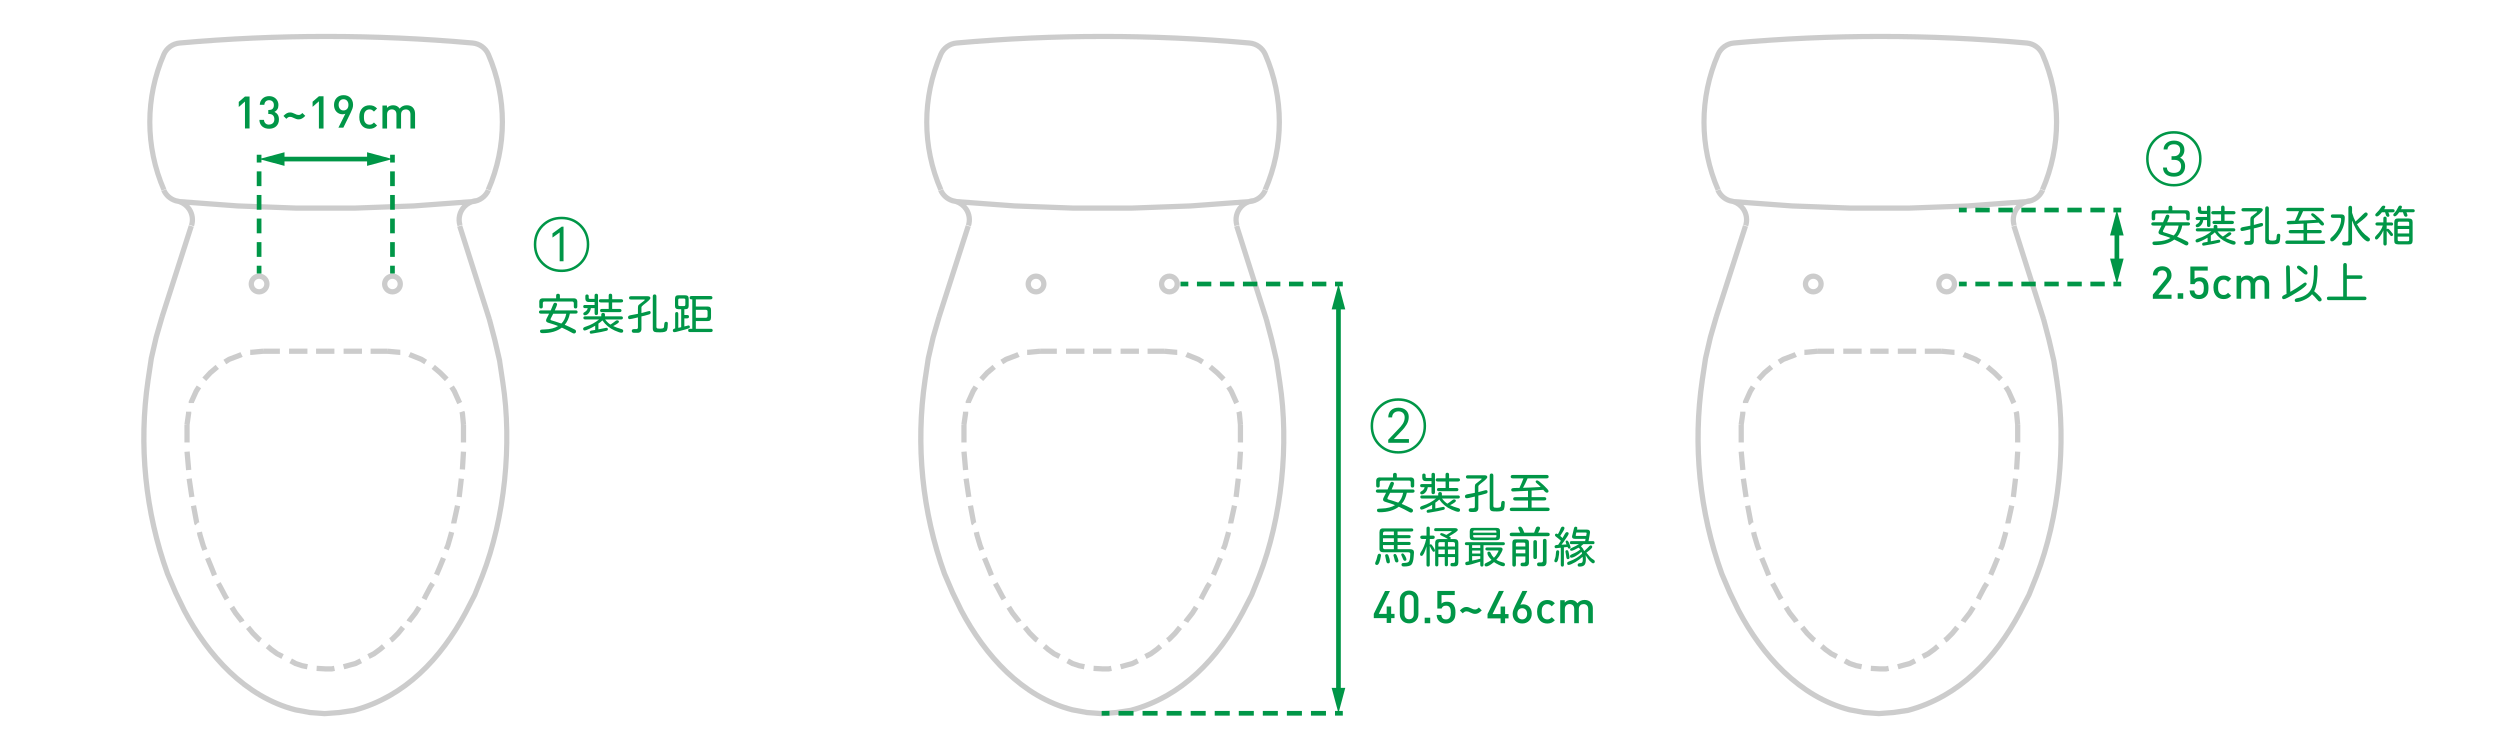 <?xml version="1.0" encoding="UTF-8"?>
<svg id="_圖層_1" data-name=" 圖層 1" xmlns="http://www.w3.org/2000/svg" viewBox="0 0 800 240">
  <defs>
    <style>
      .cls-1 {
        fill: #ccc;
      }

      .cls-2 {
        fill: #009647;
      }
    </style>
  </defs>
  <g>
    <g>
      <polygon class="cls-1" points="149.16 144.58 147.47 144.48 147.13 150.18 148.81 150.28 149.16 144.58"/>
      <polygon class="cls-1" points="146.13 124.78 145.23 123.35 143.8 124.24 144.63 125.57 146.17 128.99 146.18 129.01 146.36 129.35 147.87 128.6 147.7 128.27 146.13 124.78"/>
      <polygon class="cls-1" points="110.17 214.17 112.08 213.65 114.06 213.11 115.86 212.21 115.11 210.7 113.45 211.53 111.62 212.03 111.63 212.03 109.73 212.55 110.17 214.17"/>
      <polygon class="cls-1" points="126.04 205.2 128.03 203.22 129.61 201.28 128.31 200.21 126.78 202.08 124.97 203.89 124.52 204.19 125.45 205.6 126.04 205.2"/>
      <polygon class="cls-1" points="148.46 153.27 146.79 153.07 146.1 158.94 147.77 159.14 148.46 153.27"/>
      <path class="cls-1" d="M128.94,90.88c0-1.85-1.5-3.35-3.35-3.35h0c-1.85,0-3.35,1.5-3.35,3.35s1.5,3.35,3.35,3.35,3.35-1.5,3.35-3.35ZM123.93,90.88c0-.92.74-1.66,1.66-1.66s1.66.74,1.66,1.66-.74,1.66-1.66,1.66h0c-.92,0-1.66-.74-1.66-1.66Z"/>
      <polygon class="cls-1" points="127.72 113.58 128.1 113.58 128.1 111.89 127.79 111.89 124.03 111.55 123.95 112.41 123.95 111.55 118.59 111.55 118.59 113.23 123.91 113.23 127.72 113.58"/>
      <polygon class="cls-1" points="119.19 208.49 117.53 209.32 118.29 210.84 120.08 209.94 122.06 208.49 122.09 208.47 123.3 207.44 122.2 206.16 121.01 207.17 119.19 208.49"/>
      <polygon class="cls-1" points="146.05 167.43 147.24 161.99 145.59 161.63 144.36 167.25 144.36 167.51 146.05 167.51 146.05 167.43"/>
      <polygon class="cls-1" points="148.8 132.09 148.77 132 148.6 131.48 147 132.01 147.14 132.44 147.47 135.94 147.47 141.59 149.16 141.59 149.16 135.89 148.31 135.89 149.16 135.81 148.8 132.09"/>
      <polygon class="cls-1" points="144.1 174.88 145.16 171.19 145.16 171.17 145.33 170.48 143.7 170.07 143.53 170.75 142.51 174.31 142.01 175.47 143.57 176.14 144.1 174.88"/>
      <path class="cls-1" d="M51.67,61.08l1.54-.67c-5.93-13.61-5.93-29.08,0-42.7.78-1.74,2.44-2.93,4.34-3.11h0c15.58-1.4,31.18-2.1,46.8-2.1s31.23.7,46.8,2.1h0c1.92.18,3.58,1.39,4.36,3.15,5.9,13.6,5.89,29.05-.03,42.65l1.54.67c6.11-14.05,6.11-30.01,0-44.05h0c-1.03-2.29-3.21-3.86-5.71-4.09h-.02c-15.63-1.4-31.27-2.1-46.92-2.1s-31.33.7-46.94,2.1h0c-2.52.22-4.71,1.79-5.74,4.1h0s-.02.04-.02.06h0c-6.09,14.04-6.08,29.97.03,44h-.03Z"/>
      <polygon class="cls-1" points="136.66 115.13 135.22 114.23 131.73 112.83 131.41 112.67 130.66 114.18 131.04 114.37 134.45 115.74 135.77 116.56 136.66 115.13"/>
      <path class="cls-1" d="M151.3,65.34c2.53-.23,4.74-1.83,5.75-4.16l-1.54-.67c-.59,1.36-1.72,2.38-3.08,2.87h0c-.49.04-.98.14-1.45.28-.03,0-.05.02-.08.03l-18.54,1.37-18.8.69h-18.8l-18.63-.69-18.52-1.37s-.04,0-.06-.02h0s-.05-.02-.07-.02c-.35-.11-.71-.18-1.08-.24-1.42-.46-2.61-1.5-3.23-2.91l-1.54.67c.81,1.87,2.4,3.25,4.29,3.85v.02s.07.01.11.02c.35.1.7.18,1.07.23,1.11.37,2.09,1.1,2.75,2.1.89,1.34,1.12,3,.63,4.53l1.6.52c.65-2.01.34-4.21-.82-5.97-.21-.31-.44-.6-.69-.87l15.47,1.14,18.69.69h18.85l18.86-.69,15.48-1.15c-1.63,1.77-2.3,4.34-1.52,6.8l1.61-.5c-.48-1.52-.24-3.18.64-4.51.64-.96,1.57-1.67,2.64-2.05h.01Z"/>
      <polygon class="cls-1" points="141.49 181.83 142.7 178.89 141.14 178.25 139.93 181.18 138.9 183.6 140.45 184.26 141.49 181.83"/>
      <polygon class="cls-1" points="132.25 195.71 130.32 198.16 130.28 198.24 130.11 198.59 131.62 199.34 131.75 199.07 133.62 196.68 134.86 194.74 133.43 193.84 132.25 195.71"/>
      <polygon class="cls-1" points="142.36 121.97 143.56 120.78 141.46 118.68 139.18 116.76 138.1 118.04 140.31 119.92 142.36 121.97"/>
      <polygon class="cls-1" points="136.96 191.05 138.49 188.16 139.16 187.16 137.76 186.22 137.05 187.3 135.47 190.28 135.47 190.29 134.95 191.33 136.45 192.08 136.96 191.05"/>
      <rect class="cls-1" x="60.13" y="153.14" width="1.68" height="5.94" transform="translate(-22.08 10.54) rotate(-8.37)"/>
      <polygon class="cls-1" points="67.87 184.42 69.44 183.79 68.4 181.19 67.18 178.25 65.63 178.89 66.84 181.83 67.87 184.42"/>
      <polygon class="cls-1" points="67.86 119.91 70.07 118.04 68.98 116.76 66.69 118.69 64.75 120.81 65.99 121.94 67.86 119.91"/>
      <rect class="cls-1" x="59.27" y="144.52" width="1.69" height="5.9" transform="translate(-12.72 5.85) rotate(-5.04)"/>
      <polygon class="cls-1" points="64.23 174.86 64.24 174.89 64.76 176.27 66.33 175.68 65.82 174.33 64.81 170.94 64.64 170.11 63 170.45 63.17 171.35 64.23 174.86"/>
      <polygon class="cls-1" points="62.53 168.11 63.38 167.26 63.78 167.18 62.74 161.66 61.09 161.97 62.17 167.75 62.53 168.11"/>
      <polygon class="cls-1" points="71.38 191.26 71.39 191.27 71.91 192.14 73.35 191.27 72.84 190.43 71.29 187.5 71.29 187.49 70.6 186.27 69.13 187.11 69.82 188.31 71.38 191.26"/>
      <rect class="cls-1" x="109.95" y="111.55" width="5.88" height="1.68"/>
      <polygon class="cls-1" points="76.58 199.08 76.72 199.34 78.23 198.6 78.02 198.17 76.08 195.71 74.9 193.84 73.48 194.76 74.71 196.69 76.58 199.08"/>
      <polygon class="cls-1" points="77.29 114.37 77.33 114.35 77.67 114.18 76.92 112.67 76.61 112.83 72.95 114.23 72.88 114.27 71.49 115.13 72.39 116.56 73.7 115.74 77.29 114.37"/>
      <path class="cls-1" d="M160.72,115.34l-1.57-6.78-1.73-6.58-.83.22.81-.26-9.5-29.89-1.6.51,9.5,29.89h0l1.71,6.51,1.55,6.7,1.03,6.87c2.98,19.55.64,42.99-6.52,61.45l-2.4,6-2.91,5.65c-7.75,14.41-18.98,26.51-35.23,30.86l-4.56.68-4.57.34-4.56-.34-4.56-.84c-15.93-4.1-27.63-17.32-35.06-31.37l-2.74-5.66-2.57-6c-7.1-19.72-9.22-40.89-6.18-61.62l1.03-6.87,1.54-6.69,1.89-6.54h0l9.32-29.01-1.6-.52-9.33,29.03.89.29-.9-.26-1.91,6.59-1.57,6.8-1.04,6.96c-3.08,21.01-.93,42.46,6.27,62.44l2.61,6.1,2.78,5.75c7.69,14.52,19.68,27.97,36.13,32.22l4.77.88,4.77.35,4.76-.35,4.77-.7c16.74-4.49,28.31-16.84,36.31-31.7l2.96-5.76,2.44-6.1c7.26-18.71,9.63-42.46,6.61-62.28l-1.04-6.96h.03Z"/>
      <rect class="cls-1" x="101.14" y="111.55" width="5.87" height="1.68"/>
      <path class="cls-1" d="M82.91,94.23c1.85,0,3.35-1.5,3.35-3.35h0c0-1.85-1.5-3.35-3.35-3.35h0c-1.85,0-3.35,1.5-3.35,3.35s1.5,3.35,3.35,3.35ZM82.91,89.22c.92,0,1.66.74,1.66,1.66s-.74,1.66-1.66,1.66-1.66-.74-1.66-1.66.74-1.66,1.66-1.66Z"/>
      <polygon class="cls-1" points="80.3 203.21 82.29 205.2 82.36 205.25 82.88 205.59 83.81 204.19 83.36 203.89 81.55 202.08 80.02 200.21 78.72 201.28 80.3 203.21"/>
      <rect class="cls-1" x="92.5" y="111.55" width="5.88" height="1.68"/>
      <polygon class="cls-1" points="96.43 213.83 98.21 214.19 98.54 212.53 96.86 212.2 94.92 211.55 93.43 210.72 92.61 212.2 94.23 213.1 96.43 213.83"/>
      <polygon class="cls-1" points="106.24 214.89 107.19 214.7 106.86 213.05 106.07 213.21 104.28 213.21 101.37 213.04 101.27 214.72 104.23 214.89 106.24 214.89"/>
      <polygon class="cls-1" points="62.07 128.81 63.53 125.58 64.36 124.24 62.94 123.35 62.04 124.78 60.38 128.45 60.38 128.98 62.07 128.98 62.07 128.81"/>
      <polygon class="cls-1" points="89.56 113.23 89.56 111.55 84.21 111.55 84.21 112.4 84.13 111.55 80.54 111.89 80.06 111.89 80.06 113.58 80.62 113.58 84.25 113.23 89.56 113.23"/>
      <polygon class="cls-1" points="59.01 141.59 60.69 141.59 60.69 135.9 61.2 132.32 61.2 131.74 59.52 131.74 59.52 132.2 59.01 135.77 59.87 135.89 59.01 135.89 59.01 141.59"/>
      <polygon class="cls-1" points="88.26 209.93 90.05 210.83 90.81 209.33 89.14 208.49 87.33 207.17 86.14 206.15 85.04 207.43 86.28 208.49 88.26 209.93"/>
      <polygon class="cls-1" points="397.08 153.27 395.41 153.07 394.72 158.94 396.39 159.14 397.08 153.27"/>
      <polygon class="cls-1" points="397.78 144.58 396.1 144.48 395.75 150.18 397.43 150.28 397.78 144.58"/>
      <polygon class="cls-1" points="376.34 113.58 376.72 113.58 376.72 111.89 376.42 111.89 372.65 111.55 372.57 112.41 372.57 111.55 367.22 111.55 367.22 113.23 372.53 113.23 376.34 113.58"/>
      <polygon class="cls-1" points="394.75 124.78 393.85 123.35 392.42 124.24 393.26 125.57 394.8 128.99 394.81 129.01 394.98 129.35 396.49 128.6 396.32 128.27 394.75 124.78"/>
      <polygon class="cls-1" points="358.8 214.17 360.7 213.65 362.68 213.11 364.48 212.21 363.73 210.7 362.08 211.53 360.24 212.03 360.26 212.03 358.36 212.55 358.8 214.17"/>
      <polygon class="cls-1" points="374.67 205.2 376.65 203.22 378.24 201.28 376.93 200.21 375.4 202.08 373.59 203.89 373.14 204.19 374.08 205.6 374.67 205.2"/>
      <path class="cls-1" d="M377.56,90.88c0-1.85-1.5-3.35-3.35-3.35h0c-1.85,0-3.35,1.5-3.35,3.35s1.5,3.35,3.35,3.35,3.35-1.5,3.35-3.35ZM372.55,90.88c0-.92.74-1.66,1.66-1.66s1.66.74,1.66,1.66-.74,1.66-1.66,1.66-1.66-.74-1.66-1.66Z"/>
      <path class="cls-1" d="M409.35,115.34l-1.57-6.78-1.73-6.58-.83.22.81-.26-9.5-29.89-1.6.51,9.5,29.89h0l1.71,6.51,1.55,6.7,1.03,6.87c2.98,19.55.64,42.99-6.52,61.45l-2.4,6-2.91,5.65c-7.75,14.41-18.98,26.51-35.23,30.86l-4.56.68-4.57.34-4.56-.34-4.56-.84c-15.93-4.1-27.63-17.32-35.06-31.37l-2.74-5.66-2.57-6c-7.1-19.72-9.22-40.89-6.18-61.62l1.03-6.87,1.54-6.69,1.89-6.54h0l9.32-29.01-1.6-.52-9.33,29.03.89.29-.9-.26-1.91,6.59-1.57,6.8-1.05,6.96c-3.08,21.01-.93,42.46,6.27,62.44l2.61,6.1,2.79,5.75c7.69,14.52,19.68,27.97,36.13,32.22l4.77.88,4.77.35,4.76-.35,4.77-.7c16.74-4.49,28.31-16.84,36.31-31.7l2.97-5.76,2.44-6.1c7.26-18.71,9.63-42.46,6.61-62.28l-1.04-6.96h.02Z"/>
      <polygon class="cls-1" points="392.73 174.88 393.78 171.19 393.78 171.17 393.96 170.48 392.32 170.07 392.15 170.75 391.14 174.31 390.64 175.47 392.19 176.14 392.73 174.88"/>
      <polygon class="cls-1" points="385.29 115.13 383.84 114.23 380.35 112.83 380.04 112.67 379.28 114.18 379.66 114.37 383.08 115.74 384.4 116.56 385.29 115.13"/>
      <polygon class="cls-1" points="397.43 132.09 397.39 132 397.22 131.48 395.62 132.01 395.76 132.44 396.1 135.94 396.1 141.59 397.78 141.59 397.78 135.89 396.94 135.89 397.78 135.81 397.43 132.09"/>
      <path class="cls-1" d="M399.92,65.34c2.53-.23,4.74-1.83,5.75-4.16l-1.54-.67c-.59,1.36-1.72,2.38-3.08,2.87h0c-.49.04-.98.14-1.45.28-.03,0-.05.02-.08.03l-18.54,1.37-18.8.69h-18.8l-18.63-.69-18.52-1.37s-.04,0-.06-.02h0s-.05-.02-.07-.02c-.35-.11-.71-.18-1.08-.24-1.42-.46-2.61-1.5-3.23-2.91l-1.54.67c.81,1.87,2.4,3.25,4.29,3.85v.02s.07.01.11.02c.35.1.7.18,1.07.23,1.11.37,2.09,1.1,2.75,2.1.88,1.34,1.12,3,.63,4.53l1.6.52c.65-2.01.34-4.21-.82-5.97-.21-.31-.44-.6-.69-.87l15.47,1.14,18.69.69h18.85l18.86-.69,15.48-1.15c-1.63,1.77-2.3,4.34-1.52,6.8l1.6-.5c-.48-1.52-.24-3.18.65-4.51.64-.96,1.57-1.67,2.64-2.05h0Z"/>
      <path class="cls-1" d="M300.29,61.08l1.54-.67c-5.93-13.61-5.93-29.08,0-42.7.78-1.74,2.44-2.93,4.34-3.11h0c15.58-1.4,31.18-2.1,46.8-2.1s31.23.7,46.8,2.1h0c1.92.18,3.58,1.39,4.36,3.15,5.9,13.6,5.89,29.05-.03,42.65l1.54.67c6.11-14.05,6.11-30.01,0-44.05h0c-1.03-2.29-3.21-3.86-5.71-4.09h-.02c-15.63-1.4-31.27-2.1-46.92-2.1s-31.33.7-46.94,2.1h0c-2.52.22-4.71,1.79-5.74,4.1h0s-.02.04-.02.06h0c-6.09,14.04-6.08,29.97.03,44h-.03Z"/>
      <polygon class="cls-1" points="390.11 181.83 391.32 178.89 389.77 178.25 388.56 181.18 387.53 183.6 389.07 184.26 390.11 181.83"/>
      <polygon class="cls-1" points="390.99 121.97 392.18 120.78 390.08 118.68 387.81 116.76 386.72 118.04 388.94 119.92 390.99 121.97"/>
      <polygon class="cls-1" points="380.87 195.71 378.94 198.16 378.91 198.24 378.73 198.59 380.24 199.34 380.38 199.07 382.25 196.68 383.48 194.74 382.06 193.84 380.87 195.71"/>
      <polygon class="cls-1" points="394.67 167.43 395.86 161.99 394.21 161.63 392.98 167.25 392.98 167.51 394.67 167.51 394.67 167.43"/>
      <polygon class="cls-1" points="385.58 191.05 387.12 188.16 387.78 187.16 386.38 186.22 385.67 187.3 384.09 190.28 384.09 190.29 383.57 191.33 385.07 192.08 385.58 191.05"/>
      <polygon class="cls-1" points="367.82 208.49 366.15 209.32 366.91 210.84 368.7 209.94 370.68 208.49 370.71 208.47 371.92 207.44 370.82 206.16 369.64 207.17 367.82 208.49"/>
      <polygon class="cls-1" points="310.69 128.81 312.15 125.58 312.98 124.24 311.56 123.35 310.66 124.78 309.01 128.45 309.01 128.98 310.69 128.98 310.69 128.81"/>
      <polygon class="cls-1" points="311.15 168.11 312 167.26 312.4 167.18 311.37 161.66 309.71 161.97 310.8 167.75 311.15 168.11"/>
      <rect class="cls-1" x="308.75" y="153.13" width="1.68" height="5.94" transform="translate(-19.43 46.73) rotate(-8.37)"/>
      <rect class="cls-1" x="307.89" y="144.52" width="1.69" height="5.9" transform="translate(-11.76 27.69) rotate(-5.04)"/>
      <polygon class="cls-1" points="316.48 119.91 318.69 118.04 317.6 116.76 315.31 118.69 313.38 120.81 314.62 121.94 316.48 119.91"/>
      <polygon class="cls-1" points="312.85 174.86 312.86 174.89 313.38 176.27 314.96 175.68 314.45 174.33 313.43 170.94 313.27 170.11 311.62 170.45 311.8 171.35 312.85 174.86"/>
      <polygon class="cls-1" points="316.5 184.42 318.06 183.79 317.02 181.19 315.81 178.25 314.25 178.89 315.46 181.83 316.5 184.42"/>
      <polygon class="cls-1" points="325.21 199.08 325.34 199.34 326.85 198.6 326.64 198.17 324.71 195.71 323.52 193.84 322.1 194.76 323.33 196.69 325.21 199.08"/>
      <polygon class="cls-1" points="325.91 114.37 325.95 114.35 326.3 114.18 325.54 112.67 325.24 112.83 321.57 114.23 321.5 114.27 320.12 115.13 321.01 116.56 322.32 115.74 325.91 114.37"/>
      <polygon class="cls-1" points="320 191.26 320.01 191.27 320.53 192.14 321.97 191.27 321.47 190.43 319.92 187.5 319.91 187.49 319.22 186.27 317.76 187.11 318.44 188.31 320 191.26"/>
      <polygon class="cls-1" points="336.89 209.93 338.68 210.83 339.43 209.33 337.77 208.49 335.95 207.17 334.76 206.15 333.67 207.43 334.9 208.49 336.89 209.93"/>
      <rect class="cls-1" x="349.77" y="111.55" width="5.87" height="1.68"/>
      <polygon class="cls-1" points="345.05 213.83 346.84 214.19 347.17 212.53 345.49 212.2 343.54 211.55 342.05 210.72 341.23 212.2 342.85 213.1 345.05 213.83"/>
      <polygon class="cls-1" points="354.86 214.89 355.81 214.7 355.48 213.05 354.7 213.21 352.9 213.21 349.99 213.04 349.89 214.72 352.86 214.89 354.86 214.89"/>
      <polygon class="cls-1" points="307.63 141.59 309.31 141.59 309.31 135.9 309.83 132.32 309.83 131.74 308.14 131.74 308.14 132.2 307.63 135.77 308.5 135.89 307.63 135.89 307.63 141.59"/>
      <rect class="cls-1" x="341.13" y="111.55" width="5.88" height="1.68"/>
      <polygon class="cls-1" points="338.19 113.23 338.19 111.55 332.83 111.55 332.83 112.4 332.75 111.55 329.16 111.89 328.68 111.89 328.68 113.58 329.24 113.58 332.88 113.23 338.19 113.23"/>
      <rect class="cls-1" x="358.58" y="111.55" width="5.88" height="1.68"/>
      <path class="cls-1" d="M331.53,94.23c1.85,0,3.35-1.5,3.35-3.35h0c0-1.85-1.5-3.35-3.35-3.35h0c-1.85,0-3.35,1.5-3.35,3.35s1.5,3.35,3.35,3.35ZM331.53,89.22c.92,0,1.66.74,1.66,1.66s-.74,1.66-1.66,1.66-1.66-.74-1.66-1.66.74-1.66,1.66-1.66Z"/>
      <polygon class="cls-1" points="328.92 203.21 330.91 205.2 330.98 205.25 331.5 205.59 332.43 204.19 331.99 203.89 330.17 202.08 328.65 200.21 327.34 201.28 328.92 203.21"/>
      <polygon class="cls-1" points="623.39 205.2 625.37 203.22 626.96 201.28 625.65 200.21 624.12 202.08 622.31 203.89 621.86 204.19 622.8 205.6 623.39 205.2"/>
      <polygon class="cls-1" points="625.06 113.58 625.44 113.58 625.44 111.89 625.13 111.89 621.37 111.55 621.29 112.41 621.29 111.55 615.94 111.55 615.94 113.23 621.25 113.23 625.06 113.58"/>
      <polygon class="cls-1" points="646.5 144.58 644.82 144.48 644.47 150.18 646.15 150.28 646.5 144.58"/>
      <polygon class="cls-1" points="607.52 214.17 609.42 213.65 611.4 213.11 613.2 212.21 612.45 210.7 610.8 211.53 608.96 212.03 608.98 212.03 607.08 212.55 607.52 214.17"/>
      <polygon class="cls-1" points="643.47 124.78 642.57 123.35 641.14 124.24 641.98 125.57 643.52 128.99 643.52 129.01 643.7 129.35 645.21 128.6 645.04 128.27 643.47 124.78"/>
      <path class="cls-1" d="M626.28,90.88c0-1.85-1.5-3.35-3.35-3.35h0c-1.85,0-3.35,1.5-3.35,3.35s1.5,3.35,3.35,3.35,3.35-1.5,3.35-3.35ZM621.27,90.88c0-.92.74-1.66,1.66-1.66s1.66.74,1.66,1.66-.74,1.66-1.66,1.66-1.66-.74-1.66-1.66Z"/>
      <polygon class="cls-1" points="645.8 153.27 644.13 153.07 643.44 158.94 645.11 159.14 645.8 153.27"/>
      <polygon class="cls-1" points="616.53 208.49 614.87 209.32 615.63 210.84 617.42 209.94 619.4 208.49 619.43 208.47 620.64 207.44 619.54 206.16 618.36 207.17 616.53 208.49"/>
      <polygon class="cls-1" points="634.01 115.13 632.56 114.23 629.07 112.83 628.76 112.67 628 114.18 628.38 114.37 631.8 115.74 633.12 116.56 634.01 115.13"/>
      <polygon class="cls-1" points="646.14 132.09 646.11 132 645.94 131.48 644.34 132.01 644.48 132.44 644.82 135.94 644.82 141.59 646.5 141.59 646.5 135.89 645.65 135.89 646.5 135.81 646.14 132.09"/>
      <path class="cls-1" d="M648.64,65.34c2.53-.23,4.74-1.83,5.75-4.16l-1.54-.67c-.59,1.36-1.72,2.38-3.08,2.87h0c-.49.04-.98.14-1.45.28-.03,0-.05.02-.08.03l-18.54,1.37-18.8.69h-18.8l-18.63-.69-18.52-1.37s-.04,0-.06-.02h0s-.05-.02-.07-.02c-.35-.11-.71-.18-1.08-.24-1.42-.46-2.61-1.5-3.23-2.91l-1.54.67c.81,1.87,2.4,3.25,4.29,3.85v.02s.07.01.11.02c.35.1.7.18,1.07.23,1.11.37,2.09,1.1,2.75,2.1.88,1.34,1.12,3,.63,4.53l1.6.52c.65-2.01.34-4.21-.82-5.97-.21-.31-.44-.6-.69-.87l15.47,1.14,18.69.69h18.85l18.86-.69,15.48-1.15c-1.63,1.77-2.3,4.34-1.52,6.8l1.6-.5c-.48-1.52-.24-3.18.65-4.51.64-.96,1.57-1.67,2.64-2.05h.01Z"/>
      <path class="cls-1" d="M549.01,61.08l1.54-.67c-5.93-13.61-5.93-29.08,0-42.7.78-1.74,2.44-2.93,4.34-3.11h0c15.58-1.4,31.18-2.1,46.8-2.1s31.23.7,46.8,2.1h0c1.92.18,3.58,1.39,4.36,3.15,5.9,13.6,5.89,29.05-.03,42.65l1.54.67c6.11-14.05,6.11-30.01,0-44.05h0c-1.03-2.29-3.21-3.86-5.71-4.09h-.02c-15.63-1.4-31.27-2.1-46.92-2.1s-31.33.7-46.94,2.1h0c-2.52.22-4.71,1.79-5.74,4.1h0s-.02.04-.02.06h0c-6.09,14.04-6.08,29.97.03,44h-.03Z"/>
      <rect class="cls-1" x="607.3" y="111.55" width="5.88" height="1.68"/>
      <polygon class="cls-1" points="639.71 121.97 640.9 120.78 638.8 118.68 636.53 116.76 635.44 118.04 637.66 119.92 639.71 121.97"/>
      <polygon class="cls-1" points="638.83 181.83 640.04 178.89 638.49 178.25 637.28 181.18 636.24 183.6 637.79 184.26 638.83 181.83"/>
      <polygon class="cls-1" points="641.45 174.88 642.5 171.19 642.5 171.17 642.67 170.48 641.04 170.07 640.87 170.75 639.86 174.31 639.36 175.47 640.91 176.14 641.45 174.88"/>
      <polygon class="cls-1" points="634.3 191.05 635.83 188.16 636.5 187.16 635.1 186.22 634.39 187.3 632.81 190.28 632.81 190.29 632.29 191.33 633.79 192.08 634.3 191.05"/>
      <polygon class="cls-1" points="629.59 195.71 627.66 198.16 627.63 198.24 627.45 198.59 628.96 199.34 629.1 199.07 630.97 196.68 632.2 194.74 630.78 193.84 629.59 195.71"/>
      <polygon class="cls-1" points="643.39 167.43 644.58 161.99 642.93 161.63 641.7 167.25 641.7 167.51 643.39 167.51 643.39 167.43"/>
      <polygon class="cls-1" points="565.22 184.42 566.78 183.79 565.74 181.19 564.53 178.25 562.97 178.89 564.18 181.83 565.22 184.42"/>
      <rect class="cls-1" x="556.61" y="144.51" width="1.69" height="5.9" transform="translate(-10.8 49.54) rotate(-5.04)"/>
      <polygon class="cls-1" points="561.57 174.86 561.58 174.89 562.1 176.27 563.67 175.68 563.17 174.33 562.15 170.94 561.98 170.11 560.34 170.45 560.52 171.35 561.57 174.86"/>
      <polygon class="cls-1" points="559.87 168.11 560.72 167.26 561.12 167.18 560.08 161.66 558.43 161.97 559.51 167.75 559.87 168.11"/>
      <rect class="cls-1" x="557.47" y="153.14" width="1.68" height="5.94" transform="translate(-16.78 82.93) rotate(-8.37)"/>
      <polygon class="cls-1" points="565.2 119.91 567.41 118.04 566.32 116.76 564.03 118.69 562.09 120.81 563.34 121.94 565.2 119.91"/>
      <path class="cls-1" d="M659.11,122.29l-1.04-6.96-1.57-6.78-1.73-6.58-.83.22.81-.26-9.5-29.89-1.6.51,9.5,29.89h0l1.71,6.51,1.55,6.7,1.03,6.87c2.98,19.55.64,42.99-6.52,61.45l-2.4,6-2.91,5.65c-7.75,14.41-18.98,26.51-35.23,30.86l-4.56.68-4.57.34-4.56-.34-4.56-.84c-15.93-4.1-27.63-17.32-35.06-31.37l-2.74-5.66-2.57-6c-7.1-19.72-9.22-40.89-6.18-61.62l1.03-6.87,1.54-6.69,1.89-6.54h0l9.32-29.01-1.6-.52-9.33,29.03.89.29-.9-.26-1.91,6.59-1.57,6.8-1.05,6.96c-3.08,21.01-.93,42.46,6.27,62.44l2.61,6.1,2.79,5.75c7.69,14.52,19.68,27.97,36.13,32.22l4.77.88,4.77.35,4.76-.35,4.77-.7c16.74-4.49,28.31-16.84,36.31-31.7l2.97-5.76,2.44-6.1c7.26-18.71,9.63-42.46,6.61-62.28h.02Z"/>
      <polygon class="cls-1" points="573.93 199.08 574.06 199.34 575.57 198.6 575.36 198.17 573.42 195.71 572.24 193.84 570.82 194.76 572.05 196.69 573.93 199.08"/>
      <polygon class="cls-1" points="568.72 191.26 568.73 191.27 569.25 192.14 570.69 191.27 570.19 190.43 568.64 187.5 568.63 187.49 567.94 186.27 566.48 187.11 567.16 188.31 568.72 191.26"/>
      <polygon class="cls-1" points="574.63 114.37 574.67 114.35 575.02 114.18 574.26 112.67 573.95 112.83 570.29 114.23 570.22 114.27 568.84 115.13 569.73 116.56 571.04 115.74 574.63 114.37"/>
      <polygon class="cls-1" points="559.41 128.81 560.87 125.58 561.7 124.24 560.28 123.35 559.38 124.78 557.73 128.45 557.73 128.98 559.41 128.98 559.41 128.81"/>
      <polygon class="cls-1" points="593.77 213.83 595.55 214.19 595.89 212.53 594.21 212.2 592.26 211.55 590.77 210.72 589.95 212.2 591.57 213.1 593.77 213.83"/>
      <rect class="cls-1" x="589.84" y="111.55" width="5.88" height="1.68"/>
      <polygon class="cls-1" points="577.64 203.21 579.63 205.2 579.7 205.25 580.22 205.59 581.15 204.19 580.7 203.89 578.89 202.08 577.36 200.21 576.06 201.28 577.64 203.21"/>
      <polygon class="cls-1" points="603.58 214.89 604.53 214.7 604.2 213.05 603.42 213.21 601.62 213.21 598.71 213.04 598.61 214.72 601.57 214.89 603.58 214.89"/>
      <rect class="cls-1" x="598.48" y="111.55" width="5.87" height="1.68"/>
      <polygon class="cls-1" points="585.61 209.93 587.39 210.83 588.15 209.33 586.48 208.49 584.67 207.17 583.48 206.15 582.39 207.43 583.62 208.49 585.61 209.93"/>
      <polygon class="cls-1" points="556.35 141.59 558.03 141.59 558.03 135.9 558.54 132.32 558.54 131.74 556.86 131.74 556.86 132.2 556.35 135.77 557.22 135.89 556.35 135.89 556.35 141.59"/>
      <polygon class="cls-1" points="586.91 113.23 586.91 111.55 581.55 111.55 581.55 112.4 581.47 111.55 577.88 111.89 577.4 111.89 577.4 113.58 577.96 113.58 581.6 113.23 586.91 113.23"/>
      <path class="cls-1" d="M580.25,94.23c1.85,0,3.35-1.5,3.35-3.35h0c0-1.85-1.5-3.35-3.35-3.35h0c-1.85,0-3.35,1.5-3.35,3.35s1.5,3.35,3.35,3.35ZM580.25,89.22c.92,0,1.66.74,1.66,1.66s-.74,1.66-1.66,1.66-1.66-.74-1.66-1.66.74-1.66,1.66-1.66Z"/>
    </g>
    <g>
      <polygon class="cls-2" points="76.4 32.61 76.4 34.24 78.39 32.49 78.39 41.11 79.86 41.11 79.86 30.89 78.39 30.89 76.4 32.61"/>
      <path class="cls-2" d="M86.14,39.9c-.21,0-.41-.03-.61-.09s-.37-.15-.52-.28-.27-.29-.37-.48-.16-.43-.17-.7h-1.46c0,.5.1.93.28,1.29s.41.66.7.89c.29.23.61.4.98.51.37.11.76.16,1.17.16s.83-.06,1.21-.19.71-.31.99-.56.51-.56.67-.93.25-.8.25-1.29c0-.63-.13-1.14-.39-1.54-.26-.39-.61-.68-1.05-.88.4-.19.71-.47.94-.83.22-.36.34-.81.34-1.36,0-.42-.07-.81-.22-1.16s-.35-.65-.62-.9c-.26-.25-.58-.45-.94-.59s-.76-.21-1.19-.21-.79.06-1.15.19c-.35.13-.67.31-.93.55-.27.24-.48.53-.65.87s-.25.73-.27,1.16h1.46c.04-.46.19-.82.46-1.08.27-.26.63-.39,1.08-.39.42,0,.78.13,1.07.4s.44.66.44,1.18c0,.47-.12.85-.37,1.13-.25.28-.64.42-1.18.42h-.24v1.28h.24c.57,0,1,.15,1.28.45s.42.71.42,1.23c0,.55-.16.97-.47,1.26-.32.29-.71.44-1.19.44v.05Z"/>
      <path class="cls-2" d="M92.25,37.51c.17-.08.36-.12.56-.12s.39.03.57.09.37.15.57.25c.3.14.57.26.82.34.25.09.51.13.79.13.19,0,.37-.02.53-.06.16-.04.33-.1.5-.19s.34-.2.52-.34.37-.32.58-.53l-.93-.92c-.13.13-.26.24-.37.33s-.21.15-.3.19-.18.07-.27.09-.18.02-.28.02c-.2,0-.39-.03-.57-.09s-.37-.15-.57-.25c-.3-.14-.57-.26-.81-.34-.24-.09-.5-.13-.78-.13-.19,0-.37.02-.53.06s-.33.1-.49.19-.33.2-.51.34-.37.32-.58.53l.92.92c.27-.27.49-.44.66-.52h-.03Z"/>
      <polygon class="cls-2" points="445.17 194.06 443.74 194.06 443.74 196.44 441.2 196.44 444.79 189.12 443.21 189.12 439.61 196.44 439.61 197.81 443.74 197.81 443.74 199.34 445.17 199.34 445.17 197.81 446.25 197.81 446.25 196.44 445.17 196.44 445.17 194.06"/>
      <path class="cls-2" d="M472.84,194.74c-.11.09-.21.15-.3.19-.09.04-.18.07-.27.09s-.18.02-.28.02c-.2,0-.39-.03-.57-.09s-.37-.15-.57-.25c-.3-.14-.57-.26-.81-.34s-.5-.13-.78-.13c-.19,0-.37.02-.53.06s-.33.1-.49.19-.33.2-.51.34-.37.32-.58.53l.92.92c.27-.27.49-.44.66-.52s.36-.12.56-.12.39.03.57.09.37.15.57.25c.3.14.57.26.82.34s.51.13.79.13c.19,0,.37-.02.53-.06s.33-.1.5-.19.34-.2.52-.34.37-.32.58-.53l-.93-.92c-.13.13-.26.24-.37.33h-.03Z"/>
      <path class="cls-2" d="M184.2,99.32h-6.67c.5-1.11.74-1.73.74-1.86,0-.19-.06-.33-.17-.43s-.27-.15-.48-.15c-.24,0-.43.15-.55.45l-.84,1.99h-3.1c-.44,0-.66.18-.66.53s.22.52.66.52h2.58l-.8,1.58c-.11.23-.17.43-.17.6,0,.19.06.34.2.46.13.12.33.22.59.29,1.34.39,2.35.74,3.05,1.04-.51.32-1.13.57-1.86.76-.72.19-1.53.3-2.43.32-.71.02-1.13.06-1.25.11-.16.08-.24.23-.24.45s.07.37.2.48c.14.1.34.15.62.15,2.57,0,4.62-.59,6.17-1.77,1.28.59,2.26,1.08,2.93,1.47.47.27.78.41.93.41.21,0,.38-.06.5-.19.12-.13.18-.29.18-.48,0-.26-.16-.48-.48-.64-1.26-.65-2.31-1.14-3.14-1.46.79-.93,1.35-2.13,1.65-3.59h1.81c.44,0,.66-.17.66-.52s-.22-.53-.66-.53h.03ZM179.63,103.53c-.13-.05-.25-.08-.35-.11-1.26-.44-2.21-.74-2.83-.91-.2-.06-.29-.16-.29-.32,0-.08.02-.15.06-.22l.81-1.58h4.18c-.28,1.36-.8,2.42-1.57,3.15h0Z"/>
      <path class="cls-2" d="M178.58,94c-.41,0-.62.2-.62.6v.87h-4.02c-.5-.04-.87.06-1.09.28s-.32.59-.28,1.09v1.23c0,.43.19.64.57.64s.56-.21.56-.64v-1c-.02-.39.17-.59.57-.59h8.77c.19,0,.33.04.43.14.1.1.15.25.15.45v1c0,.22.05.39.14.49s.23.15.42.15.33-.05.42-.15.14-.27.14-.49v-1.23c.04-.5-.06-.87-.28-1.09-.22-.22-.59-.32-1.09-.28h-4.2v-.87c0-.4-.2-.6-.6-.6h0Z"/>
      <path class="cls-2" d="M198.76,95.74h-2.86v-1.12c0-.43-.19-.64-.57-.64s-.55.21-.55.64v1.12h-2.51c-.43,0-.64.17-.64.52s.21.52.64.52h2.51v2.07h-2.12c-.43,0-.64.17-.64.52s.21.52.64.52h5.56c.44,0,.66-.17.66-.52s-.22-.52-.66-.52h-2.33v-2.07h2.86c.43,0,.64-.17.64-.52s-.21-.52-.64-.52h.01Z"/>
      <path class="cls-2" d="M198.83,105.29c-1-.27-1.87-.59-2.62-.95,1.23-.64,1.85-1.09,1.85-1.35,0-.33-.2-.49-.59-.49-.17,0-.36.08-.57.25-.45.37-.97.75-1.56,1.12-.61-.4-1.18-.95-1.71-1.65h5.13c.38,0,.57-.17.57-.5s-.19-.49-.57-.49h-5.17v-.53c0-.37-.2-.56-.59-.56s-.6.19-.6.56v.53h-5.16c-.37,0-.56.16-.56.49s.19.5.56.5h4.46c-1.23,1.01-2.62,1.76-4.15,2.26-.33.1-.57.21-.72.32s-.23.23-.23.36c0,.4.18.6.53.6.19,0,.66-.17,1.42-.52.71-.33,1.35-.66,1.91-1.01v1.35l-.85.14c-.6.06-.9.24-.9.55,0,.18.04.31.13.4s.2.12.35.11l.55-.08c.74-.11,1.61-.27,2.62-.46.89-.18,1.49-.32,1.81-.42.23-.07.35-.21.35-.45,0-.32-.16-.48-.49-.48l-2.54.5v-1.85c.39-.23.82-.57,1.28-1.01.99,1.43,2.3,2.51,3.94,3.24,1.05.47,1.75.7,2.12.7.4,0,.6-.2.6-.59,0-.3-.19-.5-.57-.59h-.03Z"/>
      <path class="cls-2" d="M188.39,95.27v-.49c0-.18-.05-.31-.15-.41s-.23-.14-.4-.14c-.36,0-.53.18-.53.55v.76c0,.74.37,1.11,1.11,1.11h1.85v.94h-3.08c-.37,0-.56.16-.56.49,0,.35.19.52.56.52h.87c-.08.53-.43.96-1.02,1.29-.13.08-.23.15-.29.22s-.09.16-.09.26c0,.35.17.52.5.52.19,0,.38-.05.58-.15s.4-.25.58-.46c.41-.44.66-1,.76-1.68h1.19v1.61c0,.41.18.62.53.62.38,0,.57-.21.57-.62v-5.63c0-.39-.19-.59-.56-.59s-.55.2-.55.59v1.05h-1.53c-.23,0-.35-.13-.35-.35h0Z"/>
      <path class="cls-2" d="M213.12,102.98c-.18,0-.31.07-.4.2s-.14.34-.16.62c-.03.66-.1,1.04-.22,1.13-.21.17-.57.25-1.11.25-.31,0-.57-.02-.77-.06-.27-.04-.41-.23-.41-.59v-9.66c0-.44-.19-.66-.57-.66s-.59.22-.59.66v10.24c0,.58.2.95.6,1.11.22.08.79.13,1.71.13,1.26,0,1.99-.21,2.19-.62.21-.45.32-1.18.32-2.19,0-.21-.05-.35-.14-.44-.09-.09-.24-.13-.45-.13h0Z"/>
      <path class="cls-2" d="M207.7,99.56l-.25.03-2.19.59v-1.82c0-.21.23-.49.67-.83,1.47-1.11,2.2-1.82,2.2-2.13,0-.21-.08-.36-.23-.46s-.39-.15-.71-.15h-5.24c-.22,0-.39.04-.5.13s-.16.23-.16.41c0,.35.22.52.66.52h4.23s.07,0,.1.03.04.05.04.08c0,.08-.09.18-.28.32l-1.09.85c-.22.17-.39.3-.5.39s-.18.18-.2.27c-.08.21-.11.47-.11.78v1.85c-.84.19-1.56.32-2.16.41-.67.09-1.01.32-1.01.67,0,.42.18.63.55.63.21,0,1.09-.19,2.62-.56v3.22c-.02.35-.2.52-.53.52h-.73c-.48,0-.71.2-.71.59s.24.6.71.6h.91c1.05.07,1.54-.43,1.47-1.49v-3.76l.98-.22,1.49-.42c.32-.09.48-.29.48-.59,0-.17-.04-.3-.13-.39-.08-.09-.21-.12-.38-.11v.04Z"/>
      <path class="cls-2" d="M227.43,105.21h-4.76v-2.47h3.73c.39.02.68-.07.86-.26.18-.19.27-.5.27-.93v-2.28c.02-.41-.07-.71-.25-.9-.19-.19-.48-.29-.88-.29h-3.73v-2.28h4.68c.42,0,.63-.18.63-.53,0-.19-.05-.32-.15-.41-.1-.08-.26-.13-.48-.13h-6.1c-.38,0-.57.18-.57.53s.19.53.57.53h.28v9.42h-.76c-.37,0-.56.18-.56.53s.19.52.56.52h6.66c.42,0,.63-.17.63-.52,0-.19-.05-.32-.15-.41-.1-.08-.26-.13-.48-.13h0ZM222.67,99.14h3.2c.18,0,.31.05.41.15.09.1.14.24.14.41v1.43c0,.18-.05.31-.14.41-.09.1-.23.15-.41.15h-3.2v-2.55Z"/>
      <path class="cls-2" d="M220.75,104.63c0-.33-.15-.49-.46-.49-.04,0-.09.01-.17.04s-.15.04-.22.06l-.91.22v-2.58h.85c.43,0,.64-.18.64-.55s-.21-.53-.64-.53h-.85v-1.85h.27c.39,0,.68-.08.85-.26.18-.18.27-.47.27-.88v-2.19c0-.39-.08-.68-.26-.86s-.47-.27-.86-.27h-2.13c-.39-.02-.68.07-.86.25-.18.19-.27.48-.27.88v2.19c-.02.39.06.68.25.86s.48.27.88.27h.85v5.76l-.45.11-.48.08v-4.47c0-.38-.17-.57-.5-.57s-.5.19-.5.57v4.68c-.5.09-.74.3-.74.62,0,.21.05.36.15.46s.24.14.43.11l.45-.07,1.01-.27c1.58-.4,2.56-.68,2.96-.83.31-.13.46-.3.46-.52l-.02.03ZM217.45,97.94c-.28-.02-.42-.16-.42-.42v-1.56c.02-.29.16-.43.42-.43h1.44c.28.02.42.16.42.43v1.56c-.02.28-.16.42-.42.42h-1.44Z"/>
      <polygon class="cls-2" points="176.79 74.69 176.79 76.02 179.09 74.39 179.09 83.61 180.33 83.61 180.33 72.53 179.75 72.53 176.79 74.69"/>
      <path class="cls-2" d="M186.04,71.88c-1.71-1.69-3.82-2.53-6.35-2.53s-4.65.84-6.35,2.53c-1.69,1.69-2.53,3.8-2.53,6.33s.84,4.65,2.53,6.33c1.71,1.69,3.82,2.53,6.35,2.53s4.65-.84,6.35-2.53c1.69-1.69,2.53-3.8,2.53-6.33s-.84-4.65-2.53-6.33ZM185.46,83.96c-1.56,1.54-3.47,2.3-5.77,2.3s-4.22-.77-5.77-2.3c-1.54-1.54-2.3-3.45-2.3-5.75s.77-4.2,2.3-5.75c1.56-1.54,3.47-2.3,5.77-2.3s4.22.77,5.77,2.3c1.54,1.56,2.3,3.47,2.3,5.75s-.77,4.22-2.3,5.75Z"/>
      <path class="cls-2" d="M440.96,157.68h2.58l-.8,1.58c-.11.23-.17.43-.17.6,0,.19.07.34.2.46s.33.22.59.29c1.34.39,2.35.74,3.05,1.04-.51.32-1.13.57-1.86.76-.72.19-1.54.3-2.43.32-.71.02-1.13.06-1.25.11-.16.08-.24.23-.24.45s.07.37.2.48c.13.1.34.15.62.15,2.57,0,4.62-.59,6.17-1.77,1.28.59,2.26,1.08,2.93,1.47.47.27.78.41.93.41.21,0,.38-.06.5-.19s.18-.29.18-.48c0-.26-.16-.48-.48-.64-1.26-.65-2.31-1.14-3.14-1.46.79-.93,1.35-2.13,1.65-3.59h1.81c.44,0,.66-.17.66-.52s-.22-.53-.66-.53h-6.67c.5-1.11.74-1.73.74-1.86,0-.19-.06-.33-.17-.43-.11-.1-.27-.15-.48-.15-.24,0-.43.15-.55.45l-.84,1.99h-3.1c-.44,0-.66.18-.66.53s.22.52.66.52h.03ZM444.02,159.27l.81-1.58h4.18c-.28,1.36-.8,2.42-1.57,3.15-.13-.05-.25-.08-.35-.11-1.26-.44-2.21-.74-2.83-.91-.2-.06-.29-.16-.29-.32,0-.08.02-.15.06-.22h0Z"/>
      <path class="cls-2" d="M446.39,151.31c-.41,0-.62.2-.62.6v.87h-4.02c-.5-.04-.87.06-1.09.28s-.32.59-.28,1.09v1.23c0,.43.19.64.57.64s.56-.21.56-.64v-1c-.02-.39.17-.59.57-.59h8.77c.19,0,.33.04.43.14s.15.25.15.45v1c0,.22.05.39.14.49.09.1.23.15.42.15s.33-.05.42-.15c.09-.1.14-.27.14-.49v-1.23c.04-.5-.06-.87-.28-1.09s-.59-.32-1.09-.28h-4.2v-.87c0-.4-.2-.6-.6-.6h0Z"/>
      <path class="cls-2" d="M460.08,154.08h2.51v2.07h-2.12c-.43,0-.64.17-.64.52s.21.52.64.52h5.56c.44,0,.66-.17.66-.52s-.22-.52-.66-.52h-2.33v-2.07h2.86c.43,0,.64-.17.64-.52s-.21-.52-.64-.52h-2.86v-1.12c0-.43-.19-.64-.58-.64s-.55.21-.55.64v1.12h-2.51c-.43,0-.64.17-.64.52s.21.52.64.52h.02Z"/>
      <path class="cls-2" d="M460.56,159.84c.99,1.43,2.3,2.51,3.94,3.24,1.05.47,1.75.7,2.12.7.4,0,.6-.2.6-.59,0-.3-.19-.5-.57-.59-1-.27-1.87-.59-2.62-.95,1.23-.64,1.85-1.09,1.85-1.35,0-.33-.2-.49-.59-.49-.17,0-.36.08-.57.25-.45.37-.97.75-1.56,1.12-.61-.4-1.18-.95-1.71-1.65h5.13c.38,0,.57-.17.57-.5s-.19-.49-.57-.49h-5.17v-.53c0-.37-.2-.56-.59-.56s-.6.19-.6.56v.53h-5.16c-.37,0-.56.16-.56.49s.19.5.56.5h4.46c-1.23,1.01-2.62,1.76-4.15,2.26-.33.1-.57.21-.72.32s-.23.23-.23.36c0,.4.18.6.53.6.19,0,.66-.17,1.42-.52.71-.33,1.35-.66,1.91-1.01v1.35l-.86.14c-.6.06-.9.24-.9.55,0,.18.04.31.13.4s.2.12.35.11l.55-.08c.74-.11,1.61-.27,2.62-.46.89-.18,1.49-.32,1.81-.42.23-.07.35-.21.35-.45,0-.32-.16-.48-.49-.48l-2.54.5v-1.85c.39-.23.82-.57,1.28-1.01h-.02Z"/>
      <path class="cls-2" d="M456.2,152.58v-.49c0-.18-.05-.31-.15-.41-.1-.09-.23-.14-.4-.14-.36,0-.53.18-.53.55v.76c0,.74.37,1.11,1.11,1.11h1.85v.94h-3.08c-.37,0-.56.16-.56.49,0,.35.19.52.56.52h.87c-.08.53-.43.96-1.02,1.29-.13.08-.23.15-.29.22s-.09.16-.09.26c0,.35.17.52.5.52.19,0,.38-.05.58-.15s.39-.25.58-.46c.41-.44.66-1,.76-1.68h1.19v1.61c0,.41.18.62.53.62.38,0,.58-.21.58-.62v-5.63c0-.39-.19-.59-.56-.59s-.55.2-.55.59v1.05h-1.53c-.23,0-.35-.13-.35-.35h0Z"/>
      <path class="cls-2" d="M477.31,163.54c.22.08.79.13,1.71.13,1.26,0,1.99-.21,2.19-.62.21-.45.32-1.18.32-2.19,0-.21-.05-.35-.14-.44s-.24-.13-.45-.13c-.18,0-.31.07-.4.2s-.14.34-.16.62c-.03.66-.1,1.04-.22,1.13-.21.17-.57.25-1.11.25-.31,0-.57-.02-.77-.06-.27-.04-.41-.23-.41-.59v-9.66c0-.44-.19-.66-.57-.66s-.59.22-.59.66v10.24c0,.58.2.95.6,1.11h0Z"/>
      <path class="cls-2" d="M469.33,159.46c.21,0,1.09-.19,2.62-.56v3.22c-.02.35-.2.52-.53.52h-.73c-.48,0-.71.2-.71.59s.24.6.71.6h.91c1.05.07,1.54-.43,1.47-1.49v-3.76l.98-.22,1.49-.42c.32-.09.48-.29.48-.59,0-.17-.04-.3-.13-.39s-.21-.12-.38-.11l-.25.03-2.19.59v-1.82c0-.21.23-.49.67-.83,1.47-1.11,2.2-1.82,2.2-2.13,0-.21-.08-.36-.23-.46-.15-.1-.39-.15-.71-.15h-5.24c-.22,0-.39.04-.5.13s-.16.23-.16.41c0,.35.22.52.66.52h4.23s.07,0,.1.03c.03.02.04.05.04.08,0,.08-.09.18-.28.32l-1.09.85c-.22.17-.39.3-.5.39s-.18.18-.2.27c-.08.21-.11.47-.11.78v1.85c-.84.19-1.56.32-2.16.41-.67.09-1.01.32-1.01.67,0,.42.18.63.55.63v.04Z"/>
      <path class="cls-2" d="M483.81,163.54h11.39c.46,0,.69-.18.69-.55s-.23-.55-.69-.55h-5.09v-2.3h4.01c.46,0,.69-.18.69-.53s-.23-.53-.69-.53h-4.01v-2.1l3.73-.24c.5.62.88.92,1.12.92.2,0,.34-.04.43-.13.09-.09.14-.23.14-.41,0-.12-.14-.34-.42-.67s-.68-.73-1.19-1.21c-1.07-1.01-1.75-1.51-2.02-1.51-.18,0-.3.04-.38.11-.07.07-.11.18-.11.33,0,.14.14.32.41.53.43.35.84.73,1.22,1.15h-.17c-.82.06-1.8.1-2.94.15-1.14.04-1.99.07-2.57.09.46-.79.95-1.8,1.47-3.01h6.08c.44,0,.66-.18.66-.55s-.22-.55-.66-.55h-10.82c-.45,0-.67.18-.67.55s.22.55.67.55h3.42c-.38,1.02-.81,2.04-1.29,3.05h-.57c-.5.03-.88.04-1.14.04-.32,0-.55.05-.7.14-.15.09-.22.23-.22.42,0,.37.2.56.59.55,1.8-.07,3.4-.14,4.78-.22v2.03h-4.08c-.22,0-.39.04-.5.13s-.17.21-.17.39c0,.36.22.55.67.55h4.08v2.3h-5.16c-.23,0-.4.04-.51.13s-.16.23-.16.41.05.33.16.41c.11.09.28.13.51.13h.01Z"/>
      <path class="cls-2" d="M447.04,177.97c-.19-.47-.4-.7-.63-.7-.34,0-.5.16-.5.49l.43,1.6c.1.41.3.62.6.62.37,0,.56-.19.56-.57,0-.19-.15-.66-.46-1.43h0Z"/>
      <path class="cls-2" d="M440.04,180.2c0,.21.05.35.14.45.09.09.24.14.45.14.53,0,.96-1,1.29-3,0-.4-.18-.6-.55-.6-.31,0-.52.28-.63.83-.14.71-.33,1.3-.56,1.77-.09.19-.14.33-.14.42h0Z"/>
      <path class="cls-2" d="M443.77,177.33c-.35,0-.52.17-.52.5l.32,1.6c.09.57.3.85.62.85.38,0,.57-.19.57-.57,0-.53-.15-1.19-.46-1.96-.12-.28-.3-.42-.53-.42h0Z"/>
      <path class="cls-2" d="M449.21,181.28c1.23,0,2.03-.18,2.4-.55.2-.2.36-.52.5-.96s.23-1,.27-1.66l.1-1.35c0-.68-.42-1.02-1.25-1.02h-4.01v-1.33h3.64c.37,0,.56-.16.56-.48,0-.18-.05-.31-.14-.39-.09-.08-.23-.12-.42-.12h-3.64v-1.19h3.64c.37,0,.56-.16.56-.49s-.19-.5-.56-.5h-3.64v-1.16h4.4c.42,0,.63-.17.63-.5s-.21-.5-.63-.5h-8.88c-.46-.03-.79.06-1,.27s-.31.55-.31,1.02v5.07c-.03.46.06.79.27.99.21.2.55.3,1.03.3h7.93c.21,0,.36.05.47.14.11.09.16.22.16.39,0,.87-.09,1.58-.28,2.14-.08.22-.21.39-.41.51s-.47.18-.82.2l-.88.06c-.28.07-.42.24-.42.52,0,.39.24.59.73.59h0ZM446.04,175.75h-2.86c-.42,0-.63-.21-.63-.63v-.7h3.49v1.33ZM446.04,173.43h-3.49v-1.19h3.49v1.19ZM446.04,171.25h-3.49v-.53c0-.42.21-.63.63-.63h2.86v1.16Z"/>
      <path class="cls-2" d="M449.54,179.47c.35,0,.52-.17.52-.5,0-.2-.14-.57-.43-1.11-.14-.24-.28-.43-.41-.56s-.25-.2-.36-.2c-.31,0-.46.14-.46.42,0,.07.02.15.07.24.13.25.29.62.48,1.09.16.41.36.62.6.62h-.01Z"/>
      <path class="cls-2" d="M465.44,172.51h-1.39c.14-.1.21-.22.21-.36,0-.13-.19-.31-.56-.53,1.86-1.05,2.79-1.72,2.79-2.03,0-.39-.33-.59-.98-.59h-6.04c-.36,0-.55.16-.55.48,0,.17.04.29.13.37s.23.12.41.12h4.97c.07,0,.1.03.1.08s-.06.12-.18.18l-1.51.95c-.79-.39-1.3-.59-1.51-.59-.32,0-.48.14-.48.42,0,.16.2.32.6.49.5.21,1.14.54,1.92,1.01h-2.91c-.8,0-1.21.4-1.21,1.19v7.02c0,.35.17.53.5.53s.52-.18.52-.53v-2.45h2.05v2.41c0,.35.17.53.5.53s.52-.18.52-.53v-2.41h2.26v1.37c-.02.34-.19.5-.5.5h-.43c-.36,0-.53.18-.53.55s.18.53.53.53h.69c.46.03.79-.06,1-.27s.31-.55.31-1.02v-6.22c0-.8-.41-1.21-1.22-1.21h0ZM462.33,177.31h-2.05v-1.46h2.05v1.46ZM462.33,174.9h-2.05v-.92c.02-.34.19-.5.52-.5h1.53v1.43h0ZM465.6,177.31h-2.26v-1.46h2.26v1.46ZM465.6,174.9h-2.26v-1.43h1.72c.35.02.53.19.53.52v.91h.01Z"/>
      <path class="cls-2" d="M457.9,174.15c-.14,0-.26.07-.37.2v-1.88h.95c.43,0,.64-.18.64-.55s-.21-.53-.64-.53h-.95v-2.3c0-.38-.17-.57-.52-.57s-.53.19-.53.57v2.3h-1.34c-.44,0-.66.18-.66.53s.22.55.66.55h1.23c-.31,1.57-.89,3.01-1.75,4.32-.14.22-.21.4-.21.53,0,.38.17.57.5.57.46,0,.98-1.02,1.57-3.07v5.93c0,.37.17.56.52.56s.53-.19.53-.56v-6.03l.08.15.21.45.32.59c.25.44.45.66.6.66.3,0,.45-.14.45-.43,0-.18-.18-.55-.55-1.12-.37-.58-.63-.87-.76-.87h.02Z"/>
      <path class="cls-2" d="M480.89,179.99c-.85-.22-1.54-.51-2.06-.87.4-.44.7-.8.9-1.09.21-.33.46-.75.74-1.28.24-.46.37-.79.37-.98s-.08-.35-.22-.45c-.15-.09-.37-.14-.67-.14h-4.04c-.39,0-.59.16-.59.48s.2.48.59.48h3.41c.13,0,.2.05.2.15,0,.04-.02.08-.05.14s-.05.1-.06.13l-.27.5c-.27.5-.63.98-1.08,1.43l-.03-.03c-.45-.45-.77-.93-.97-1.43-.14-.34-.33-.5-.57-.5-.36,0-.53.15-.53.43,0,.59.44,1.33,1.33,2.21-.47.36-1.04.68-1.71.97-.18.08-.31.16-.39.25-.08.09-.13.2-.13.32,0,.36.18.55.55.55.54,0,1.36-.47,2.47-1.4.3.23.81.53,1.53.88.63.31,1.09.46,1.39.46.39,0,.59-.2.59-.6,0-.3-.22-.5-.67-.62h-.03Z"/>
      <path class="cls-2" d="M471.45,168.91c-.39-.02-.68.06-.86.25s-.27.47-.27.88v1.67c-.02.4.07.69.25.88.19.18.48.27.88.27h7.4c.4.02.69-.07.88-.25.18-.19.27-.49.27-.9v-1.67c.03-.39-.05-.68-.24-.85-.19-.18-.49-.27-.91-.27h-7.4ZM478.85,171.58c0,.29-.14.43-.42.43h-6.59c-.28-.02-.42-.16-.42-.43v-.34h7.43v.34h0ZM478.85,170.46h-7.43v-.31c.02-.28.16-.42.42-.42h6.59c.28,0,.42.15.42.42v.31h0Z"/>
      <path class="cls-2" d="M481.01,173.5h-11.7c-.36,0-.55.15-.55.46,0,.17.04.29.13.37s.23.12.41.12h.74v5.16l-.74.17c-.28.07-.42.24-.42.52,0,.37.18.56.53.56.52,0,1.9-.36,4.12-1.09l.15-.04v.95c0,.42.17.63.52.63s.52-.21.52-.63v-6.22h6.28c.37,0,.56-.16.56-.48s-.19-.48-.56-.48h.01ZM473.69,178.8c-.8.21-1.67.42-2.61.6v-1.43h2.61v.83h0ZM473.69,177.13h-2.61v-.95h2.61v.95ZM473.69,175.34h-2.61v-.88h2.61v.88Z"/>
      <path class="cls-2" d="M493.74,173.07v6.33c0,.39-.2.59-.56.59h-.66c-.44,0-.66.2-.66.6s.22.62.66.62h.92c.5.03.87-.08,1.11-.32s.35-.62.35-1.14v-6.68c0-.43-.19-.64-.58-.64s-.59.21-.59.64h0Z"/>
      <path class="cls-2" d="M488.1,172.58h-2.99c-.41-.02-.71.07-.89.25-.18.19-.27.49-.27.9v6.95c0,.43.2.64.59.64.36,0,.55-.23.55-.7v-2.56h3.03v1.51c-.02.33-.18.49-.48.49h-.49c-.38,0-.58.19-.58.58s.22.57.67.57h.67c.96.04,1.41-.43,1.35-1.4v-6.08c.03-.4-.05-.69-.25-.88-.19-.18-.5-.27-.92-.27h0ZM488.11,177.06h-3.03v-1.19h3.03v1.19ZM488.11,174.86h-3.03v-.8c.02-.29.16-.43.42-.43h2.19c.28.02.42.16.42.43v.8h0Z"/>
      <path class="cls-2" d="M490.67,173.43v4.9c0,.37.19.56.57.56s.58-.19.58-.56v-4.9c0-.39-.19-.59-.58-.59s-.57.2-.57.59Z"/>
      <path class="cls-2" d="M483.78,171.58h11.45c.46,0,.69-.19.69-.56s-.23-.56-.69-.56h-3.04l.25-.46c.25-.45.38-.77.38-.97,0-.35-.22-.53-.66-.53-.34,0-.57.16-.69.49l-.55,1.47h-3.14l-.45-1.04c-.26-.6-.56-.9-.9-.9-.4,0-.6.15-.6.45,0,.03.06.17.17.42l.14.31.34.76h-2.7c-.45,0-.67.19-.67.56s.22.56.67.56Z"/>
      <path class="cls-2" d="M498.37,179.63c.12-.21.23-.55.32-1,.17-.86.25-1.53.25-2,0-.17-.04-.3-.13-.4-.08-.1-.21-.15-.36-.15-.33,0-.5.21-.52.64-.03.88-.16,1.63-.41,2.24-.08.2-.13.36-.13.49,0,.33.18.49.53.49.17,0,.31-.11.43-.32h.02Z"/>
      <path class="cls-2" d="M501.44,176.04c-.15,0-.27.04-.36.12s-.14.18-.14.32c0,.07,0,.11.01.14,0,.02.01.05.01.08s0,.08.03.14c.06.3.11.64.17,1.04,0,.08.02.15.03.23,0,.08.02.16.04.25.03.19.09.33.17.43.09.1.2.15.33.15.17,0,.3-.06.4-.17s.14-.25.12-.42c-.11-.81-.22-1.42-.34-1.82-.08-.32-.24-.48-.48-.48h0Z"/>
      <path class="cls-2" d="M509.93,179.11c-.45-.27-.83-.57-1.13-.88-.3-.32-.68-.77-1.14-1.36v-.03c1.24-.92,1.86-1.51,1.86-1.78,0-.36-.18-.53-.55-.53-.15,0-.31.11-.48.32-.19.23-.69.72-1.51,1.47h-.04c-.24-.57-.59-1.08-1.04-1.54l.77-.65h3.08c.18,0,.3-.04.38-.12.08-.08.11-.2.11-.37,0-.32-.16-.48-.49-.48h-1.42c.32-1.66.48-2.61.48-2.84,0-.56-.32-.84-.95-.84h-3.21l.07-.42c.03-.17,0-.3-.1-.39-.09-.09-.23-.13-.42-.13-.27,0-.44.16-.52.49-.25,1.14-.42,1.82-.49,2.03-.09.29-.14.51-.14.67,0,.47.31.7.94.7h3.39l-.14.73h-4.39c-.33,0-.49.16-.49.48,0,.17.04.29.11.37.08.08.2.12.38.12h2.41c-.6.38-1.28.74-2.03,1.07-.3.13-.51.24-.63.32s-.18.17-.18.27c0,.16.04.27.1.34s.18.11.32.11c.19,0,.48-.08.88-.25s.88-.42,1.44-.74c.18.14.35.33.53.57-.71.59-1.53,1.07-2.45,1.44-.57.22-.85.45-.85.69,0,.35.15.52.45.52.15,0,.35-.05.62-.15s.57-.26.91-.46c.57-.34,1.14-.76,1.72-1.28.07.18.13.37.17.59-1.11,1.07-2.44,1.87-3.98,2.42-.35.12-.56.22-.64.31-.1.08-.15.21-.15.36,0,.35.16.52.48.52.36,0,1.08-.3,2.16-.9,1-.63,1.77-1.2,2.31-1.71.04.43.06.71.06.84,0,.39-.05.68-.16.88s-.29.29-.54.3c-.63,0-.95.2-.95.57s.18.56.53.56c.83,0,1.39-.19,1.68-.56.28-.35.42-.95.42-1.82,0-.46-.03-.86-.1-1.22h.04c.51.83.95,1.42,1.3,1.78.5.5.86.76,1.05.76.17,0,.3-.05.41-.15s.15-.25.15-.45c0-.21-.13-.4-.39-.55h0ZM504.45,171.51c-.15,0-.22-.07-.22-.2,0-.05,0-.08.01-.11l.18-.8h2.96c.22,0,.34.08.34.22v.07l-.15.81h-3.12Z"/>
      <path class="cls-2" d="M498.02,175.42l1.43-.15v5.46c0,.38.17.58.5.58s.5-.19.5-.58v-5.58l.39-.04c.08,0,.19-.02.32-.03.13,0,.27-.03.44-.06.03.05.05.09.06.13.01.04.03.08.05.11.12.21.25.31.39.31.32,0,.48-.17.48-.5,0-.07-.04-.2-.12-.41s-.18-.46-.3-.75c-.26-.63-.5-.94-.73-.94-.28,0-.42.14-.42.42,0,.08.03.21.1.38l.17.45-1.6.08.73-.97c1.04-1.45,1.56-2.3,1.56-2.55,0-.34-.18-.5-.55-.5-.23,0-.44.16-.62.48l-.78,1.39h-.04l-.71-.66c.91-1.32,1.36-2.13,1.36-2.44,0-.35-.19-.53-.58-.53-.27,0-.48.19-.63.57-.24.65-.54,1.26-.88,1.85h-.03c-.17-.12-.31-.18-.42-.18-.34,0-.5.17-.5.5,0,.18.13.35.38.52.43.31.93.73,1.51,1.26l-.88,1.32h-.11c-.33,0-.58.05-.76.14-.18.09-.27.22-.27.38,0,.19.05.33.14.43.09.1.23.14.42.12h0Z"/>
      <path class="cls-2" d="M453.82,129.97c-1.71-1.69-3.82-2.53-6.35-2.53s-4.65.84-6.35,2.53c-1.69,1.69-2.53,3.8-2.53,6.33s.84,4.65,2.53,6.33c1.71,1.69,3.82,2.53,6.35,2.53s4.65-.84,6.35-2.53c1.69-1.69,2.53-3.8,2.53-6.33s-.84-4.65-2.53-6.33ZM453.24,142.06c-1.56,1.54-3.47,2.3-5.77,2.3s-4.22-.77-5.77-2.3c-1.54-1.54-2.3-3.45-2.3-5.75s.77-4.2,2.3-5.75c1.56-1.54,3.47-2.3,5.77-2.3s4.22.77,5.77,2.3c1.54,1.56,2.3,3.47,2.3,5.75s-.77,4.22-2.3,5.75Z"/>
      <path class="cls-2" d="M448.73,137.67c.51-.53.97-1.14,1.41-1.86.43-.71.66-1.52.66-2.42,0-1.74-1.31-2.94-3.28-2.94s-3.28,1.16-3.28,3.11h1.24c0-1.12.81-1.93,2.02-1.93s2,.71,2,1.93c0,1.57-.92,2.64-2.1,3.84l-3.17,3.33v.96h6.63v-1.18h-4.85l2.72-2.85h0Z"/>
      <path class="cls-2" d="M689.11,72.19h2.58l-.8,1.58c-.11.23-.17.43-.17.6,0,.19.06.34.2.46.13.12.33.22.59.29,1.34.39,2.35.74,3.05,1.04-.51.32-1.13.57-1.86.76s-1.53.3-2.43.32c-.71.02-1.13.06-1.25.11-.16.08-.24.23-.24.45s.07.37.2.48c.14.1.34.15.62.15,2.57,0,4.62-.59,6.17-1.77,1.28.59,2.26,1.08,2.93,1.47.47.27.78.41.92.41.21,0,.38-.06.5-.19.12-.13.18-.29.18-.48,0-.26-.16-.48-.48-.64-1.26-.65-2.31-1.14-3.14-1.46.79-.93,1.35-2.13,1.65-3.59h1.81c.44,0,.66-.17.66-.52s-.22-.53-.66-.53h-6.67c.5-1.11.74-1.73.74-1.86,0-.19-.06-.33-.17-.43s-.27-.15-.48-.15c-.24,0-.42.15-.55.45l-.84,1.99h-3.1c-.44,0-.66.18-.66.53s.22.52.66.52h.04ZM692.18,73.78l.81-1.58h4.18c-.28,1.36-.8,2.42-1.57,3.15-.13-.05-.25-.08-.35-.11-1.26-.44-2.21-.74-2.83-.91-.2-.06-.29-.16-.29-.32,0-.08.02-.15.06-.22h-.01Z"/>
      <path class="cls-2" d="M694.55,65.82c-.41,0-.62.2-.62.6v.87h-4.02c-.5-.04-.87.06-1.09.28-.22.22-.32.59-.28,1.09v1.23c0,.43.19.64.57.64s.56-.21.56-.64v-1c-.02-.39.17-.59.58-.59h8.77c.19,0,.33.04.43.14s.15.25.15.45v1c0,.22.05.39.14.49s.23.15.42.15.33-.05.42-.15c.09-.1.14-.27.14-.49v-1.23c.04-.5-.06-.87-.28-1.09s-.59-.32-1.09-.28h-4.2v-.87c0-.4-.2-.6-.6-.6h0Z"/>
      <path class="cls-2" d="M714.8,77.11c-1-.27-1.87-.59-2.62-.95,1.23-.64,1.85-1.09,1.85-1.35,0-.33-.2-.49-.59-.49-.17,0-.36.08-.57.25-.45.37-.97.75-1.56,1.12-.61-.4-1.18-.95-1.71-1.65h5.13c.38,0,.57-.17.57-.5s-.19-.49-.57-.49h-5.17v-.53c0-.37-.2-.56-.59-.56s-.6.19-.6.56v.53h-5.16c-.37,0-.56.16-.56.49s.19.5.56.5h4.46c-1.23,1.01-2.62,1.76-4.15,2.26-.33.1-.57.21-.72.32s-.23.23-.23.36c0,.4.18.6.53.6.19,0,.66-.17,1.42-.52.71-.33,1.34-.66,1.91-1.01v1.35l-.85.14c-.6.06-.9.24-.9.55,0,.18.04.31.13.4s.2.12.35.11l.55-.08c.74-.11,1.61-.27,2.62-.46.89-.18,1.49-.32,1.81-.42.23-.07.35-.21.35-.45,0-.32-.16-.48-.49-.48l-2.54.5v-1.85c.39-.23.82-.57,1.28-1.01.99,1.43,2.3,2.51,3.94,3.24,1.05.47,1.75.7,2.12.7.4,0,.6-.2.6-.59,0-.3-.19-.5-.58-.59h-.02Z"/>
      <path class="cls-2" d="M714.73,67.55h-2.86v-1.12c0-.43-.19-.64-.57-.64s-.55.21-.55.64v1.12h-2.51c-.43,0-.64.17-.64.52s.21.52.64.52h2.51v2.07h-2.12c-.43,0-.64.17-.64.52s.21.52.64.52h5.56c.44,0,.66-.17.66-.52s-.22-.52-.66-.52h-2.33v-2.07h2.86c.43,0,.64-.17.64-.52s-.21-.52-.64-.52h.01Z"/>
      <path class="cls-2" d="M704.36,67.09v-.49c0-.18-.05-.31-.15-.41-.1-.09-.23-.14-.4-.14-.36,0-.53.18-.53.55v.76c0,.74.37,1.11,1.11,1.11h1.85v.94h-3.08c-.37,0-.56.16-.56.49,0,.35.19.52.56.52h.87c-.08.53-.42.96-1.02,1.29-.13.08-.23.15-.29.22s-.09.16-.09.26c0,.35.17.52.5.52.19,0,.38-.05.58-.15s.4-.25.58-.46c.41-.44.66-1,.76-1.68h1.19v1.61c0,.41.18.62.53.62.38,0,.57-.21.57-.62v-5.63c0-.39-.19-.59-.56-.59s-.55.2-.55.59v1.05h-1.53c-.23,0-.35-.13-.35-.35h.01Z"/>
      <path class="cls-2" d="M720.11,73.41v3.22c-.02.35-.2.52-.53.52h-.73c-.48,0-.71.2-.71.59s.24.6.71.6h.91c1.05.07,1.54-.43,1.47-1.49v-3.76l.98-.22,1.49-.42c.32-.09.48-.29.48-.59,0-.17-.04-.3-.13-.39-.08-.09-.21-.12-.38-.11l-.25.03-2.19.59v-1.82c0-.21.23-.49.67-.83,1.47-1.11,2.2-1.82,2.2-2.13,0-.21-.08-.36-.23-.46-.15-.1-.39-.15-.71-.15h-5.24c-.22,0-.39.04-.5.13s-.16.23-.16.41c0,.35.22.52.66.52h4.23s.07,0,.1.03c.03.02.04.05.04.08,0,.08-.09.18-.28.32l-1.09.85c-.22.17-.39.3-.5.39s-.17.18-.2.27c-.08.21-.11.47-.11.78v1.85c-.84.19-1.56.32-2.16.41-.67.09-1.01.32-1.01.67,0,.42.18.63.55.63.21,0,1.09-.19,2.62-.56v.04Z"/>
      <path class="cls-2" d="M725.47,78.05c.22.08.79.13,1.71.13,1.26,0,1.99-.21,2.19-.62.21-.45.32-1.18.32-2.19,0-.21-.05-.35-.14-.44-.09-.09-.24-.13-.45-.13-.18,0-.31.07-.4.2s-.14.34-.16.62c-.03.66-.1,1.04-.22,1.13-.21.17-.57.25-1.11.25-.31,0-.57-.02-.77-.06-.27-.04-.41-.23-.41-.59v-9.66c0-.44-.19-.66-.57-.66s-.59.22-.59.66v10.24c0,.58.2.95.6,1.11h0Z"/>
      <path class="cls-2" d="M743.36,78.05c.46,0,.69-.18.69-.55s-.23-.55-.69-.55h-5.09v-2.3h4.01c.46,0,.69-.18.69-.53s-.23-.53-.69-.53h-4.01v-2.1l3.73-.24c.5.62.88.92,1.12.92.2,0,.34-.04.43-.13.09-.09.14-.23.14-.41,0-.12-.14-.34-.42-.67s-.68-.73-1.19-1.21c-1.08-1.01-1.75-1.51-2.02-1.51-.18,0-.3.04-.38.11s-.11.18-.11.33c0,.14.13.32.41.53.43.35.84.73,1.22,1.15h-.17c-.82.06-1.8.1-2.94.15-1.13.04-1.99.07-2.57.09.46-.79.95-1.8,1.47-3.01h6.08c.44,0,.66-.18.66-.55s-.22-.55-.66-.55h-10.82c-.45,0-.67.18-.67.55s.22.55.67.55h3.42c-.38,1.02-.81,2.04-1.29,3.05h-.57c-.5.03-.88.04-1.13.04-.32,0-.55.05-.7.14s-.22.23-.22.42c0,.37.2.56.59.55,1.8-.07,3.4-.14,4.78-.22v2.03h-4.08c-.22,0-.39.04-.5.13-.11.08-.17.21-.17.39,0,.36.22.55.67.55h4.08v2.3h-5.16c-.23,0-.4.04-.51.13s-.16.23-.16.41.05.33.16.41c.11.09.28.13.51.13h11.39Z"/>
      <path class="cls-2" d="M750.06,68.85c-.19-.16-.48-.25-.87-.25h-2.7c-.41,0-.62.18-.62.53,0,.38.21.58.64.58h2.16c.33,0,.49.14.49.43,0,.86-.25,1.81-.76,2.86-.52,1.08-1.31,2.08-2.37,3-.24.21-.36.4-.36.59,0,.23.05.4.14.5s.24.15.45.15c.27,0,.6-.2,1-.6s.87-1,1.42-1.8c1.1-1.59,1.65-3.34,1.65-5.25,0-.33-.09-.57-.28-.74h.01Z"/>
      <path class="cls-2" d="M757.79,75.81c-.66-.44-1.28-.99-1.86-1.64-.58-.65-1.14-1.46-1.7-2.41,1.11-.8,1.96-1.48,2.55-2.02.59-.54.88-.92.88-1.12s-.05-.37-.16-.48c-.11-.1-.27-.15-.5-.15-.15,0-.42.2-.83.6-1.07,1.07-1.88,1.84-2.41,2.31-.23-.45-.43-.87-.58-1.27s-.32-.92-.52-1.56v-1.47c0-.26-.05-.45-.14-.57s-.24-.18-.45-.18c-.39,0-.59.25-.59.76v10.15c0,.21-.07.36-.18.47s-.26.16-.45.16h-.69c-.45,0-.67.2-.67.59s.23.57.69.57h1.08c.5.04.87-.06,1.11-.29.23-.23.33-.6.29-1.11v-6.47h.06c.35.92.76,1.79,1.21,2.61.45.81.93,1.51,1.44,2.1.51.61.97,1.07,1.37,1.39s.72.48.97.48c.45,0,.67-.23.67-.69,0-.13-.05-.25-.15-.37-.1-.12-.25-.24-.46-.37l.02-.02Z"/>
      <path class="cls-2" d="M765.17,72.19c.42,0,.63-.16.63-.49s-.21-.52-.63-.52h-1.44v-1.27c0-.38-.17-.58-.52-.58-.19,0-.33.05-.41.14s-.13.24-.13.43v1.27h-1.91c-.41,0-.62.17-.62.5s.21.5.62.5h1.74c-.31,1.05-1,2.1-2.06,3.15-.31.31-.46.56-.46.74,0,.39.17.59.52.59.23,0,.59-.32,1.07-.97.48-.64.84-1.3,1.11-1.96v4.2c0,.43.18.65.55.65s.52-.22.52-.65v-4.05l.18.21.43.56c.41.61.71.91.9.91.34,0,.5-.17.5-.52,0-.1-.03-.19-.1-.27-.15-.21-.38-.49-.69-.86-.4-.48-.69-.71-.87-.71-.14,0-.26.06-.36.17v-1.21h1.44v.04Z"/>
      <path class="cls-2" d="M760.64,69.25c.35,0,.87-.44,1.57-1.32h1.02l.18.62c.13.55.36.83.7.83s.5-.14.5-.42c0-.17-.11-.51-.34-1.02h1.43c.19,0,.33-.04.43-.13.1-.08.15-.21.15-.36,0-.34-.19-.5-.58-.5h-2.77c.24-.35.36-.6.36-.74,0-.27-.19-.41-.57-.41-.24,0-.45.12-.62.36-.58.86-1.09,1.49-1.53,1.88-.33.3-.49.52-.49.66,0,.37.18.56.55.56h.01Z"/>
      <path class="cls-2" d="M770.81,69.91h-3.42c-.42-.02-.73.07-.93.28s-.3.53-.3.98v5.79c-.02.44.07.75.27.95.2.19.52.29.96.29h3.42c.42.03.73-.06.93-.26s.3-.53.3-.97v-5.79c.02-.44-.07-.76-.27-.96s-.52-.3-.96-.3h0ZM770.94,76.75c0,.29-.16.43-.45.43h-2.78c-.3-.02-.45-.16-.45-.43v-1.04h3.67v1.04h.01ZM770.94,74.7h-3.67v-1.42h3.67v1.42ZM770.94,72.28h-3.67v-.92c.02-.29.17-.43.45-.43h2.79c.29.02.43.15.43.41v.95h0Z"/>
      <path class="cls-2" d="M772.12,66.94h-3.78c.19-.33.28-.56.28-.69,0-.31-.19-.46-.56-.46-.26,0-.46.14-.6.43-.36.78-.79,1.45-1.32,1.99-.19.21-.28.37-.28.49,0,.35.17.52.5.52s.78-.43,1.37-1.29h1.21l.2.6c.16.55.39.83.7.83.36,0,.55-.15.55-.45,0-.12-.11-.45-.32-.98h2.06c.39,0,.59-.16.59-.49s-.2-.5-.59-.5h-.01Z"/>
      <path class="cls-2" d="M697.62,50.48c.83-.45,1.39-1.37,1.39-2.51,0-1.82-1.31-2.98-3.32-2.98s-3.33,1.18-3.35,2.83h1.25c.08-1.03.79-1.65,2.08-1.65s1.99.67,1.99,1.82c0,1.27-.81,1.99-1.95,1.99h-.82v1.18h.94c1.37,0,2.12.75,2.12,2.02,0,1.35-.79,2.15-2.29,2.15s-2.25-.69-2.25-1.72h-1.24c0,1.82,1.24,2.92,3.49,2.92s3.58-1.27,3.58-3.35c0-1.29-.62-2.27-1.61-2.7h-.01Z"/>
      <path class="cls-2" d="M701.98,44.48c-1.71-1.69-3.82-2.53-6.35-2.53s-4.65.84-6.35,2.53c-1.69,1.69-2.53,3.8-2.53,6.33s.84,4.65,2.53,6.33c1.71,1.69,3.82,2.53,6.35,2.53s4.65-.84,6.35-2.53c1.69-1.69,2.53-3.8,2.53-6.33s-.84-4.65-2.53-6.33ZM701.4,56.57c-1.55,1.54-3.47,2.3-5.77,2.3s-4.22-.77-5.77-2.3c-1.54-1.54-2.3-3.45-2.3-5.75s.77-4.2,2.3-5.75c1.55-1.54,3.47-2.3,5.77-2.3s4.22.77,5.77,2.3c1.54,1.56,2.3,3.47,2.3,5.75s-.77,4.22-2.3,5.75Z"/>
      <rect class="cls-2" x="82.16" y="85.03" width="1.5" height="2.5"/>
      <rect class="cls-2" x="82.16" y="54.84" width="1.5" height="4.72"/>
      <rect class="cls-2" x="82.16" y="69.94" width="1.5" height="4.72"/>
      <rect class="cls-2" x="82.16" y="62.39" width="1.5" height="4.72"/>
      <rect class="cls-2" x="82.16" y="77.48" width="1.5" height="4.72"/>
      <rect class="cls-2" x="124.84" y="85.03" width="1.5" height="2.5"/>
      <rect class="cls-2" x="124.84" y="62.39" width="1.5" height="4.72"/>
      <rect class="cls-2" x="124.84" y="77.48" width="1.5" height="4.72"/>
      <rect class="cls-2" x="124.84" y="69.94" width="1.5" height="4.72"/>
      <rect class="cls-2" x="124.84" y="54.84" width="1.5" height="4.72"/>
      <polygon class="cls-2" points="124.84 50.7 117.46 48.72 117.46 50.15 91.04 50.15 91.04 48.72 83.66 50.7 83.66 49.51 82.16 49.51 82.16 52.01 83.66 52.01 83.66 51.1 91.04 53.08 91.04 51.65 117.46 51.65 117.46 53.08 124.84 51.1 124.84 52.01 126.34 52.01 126.34 49.51 124.84 49.51 124.84 50.7"/>
      <rect class="cls-2" x="377.76" y="90.13" width="2.5" height="1.5"/>
      <rect class="cls-2" x="412.47" y="90.13" width="4.6" height="1.5"/>
      <rect class="cls-2" x="405.11" y="90.13" width="4.6" height="1.5"/>
      <rect class="cls-2" x="390.38" y="90.13" width="4.6" height="1.5"/>
      <rect class="cls-2" x="383.02" y="90.13" width="4.6" height="1.5"/>
      <rect class="cls-2" x="419.83" y="90.13" width="4.6" height="1.5"/>
      <rect class="cls-2" x="397.74" y="90.13" width="4.6" height="1.5"/>
      <rect class="cls-2" x="352.53" y="227.5" width="2.5" height="1.5"/>
      <rect class="cls-2" x="357.92" y="227.5" width="4.81" height="1.5"/>
      <rect class="cls-2" x="388.71" y="227.5" width="4.81" height="1.5"/>
      <rect class="cls-2" x="419.5" y="227.5" width="4.81" height="1.5"/>
      <rect class="cls-2" x="373.31" y="227.5" width="4.81" height="1.5"/>
      <rect class="cls-2" x="365.62" y="227.5" width="4.81" height="1.5"/>
      <rect class="cls-2" x="381.01" y="227.5" width="4.81" height="1.5"/>
      <rect class="cls-2" x="411.8" y="227.5" width="4.81" height="1.5"/>
      <rect class="cls-2" x="396.41" y="227.5" width="4.81" height="1.5"/>
      <rect class="cls-2" x="404.1" y="227.5" width="4.81" height="1.5"/>
      <polygon class="cls-2" points="430.49 99.01 428.51 91.63 429.7 91.63 429.7 90.13 427.2 90.13 427.2 91.63 428.11 91.63 426.13 99.01 427.56 99.01 427.56 220.12 426.13 220.12 428.11 227.5 427.2 227.5 427.2 229 429.7 229 429.7 227.5 428.51 227.5 430.49 220.12 429.06 220.12 429.06 99.01 430.49 99.01"/>
      <rect class="cls-2" x="626.85" y="66.46" width="2.5" height="1.5"/>
      <rect class="cls-2" x="646.83" y="66.46" width="4.6" height="1.5"/>
      <rect class="cls-2" x="639.47" y="66.46" width="4.6" height="1.5"/>
      <rect class="cls-2" x="632.11" y="66.46" width="4.6" height="1.5"/>
      <rect class="cls-2" x="654.2" y="66.46" width="4.6" height="1.5"/>
      <rect class="cls-2" x="661.56" y="66.46" width="4.6" height="1.5"/>
      <rect class="cls-2" x="668.92" y="66.46" width="4.6" height="1.5"/>
      <rect class="cls-2" x="626.85" y="90.13" width="2.5" height="1.5"/>
      <rect class="cls-2" x="632.11" y="90.13" width="4.6" height="1.5"/>
      <rect class="cls-2" x="661.56" y="90.13" width="4.6" height="1.5"/>
      <rect class="cls-2" x="654.2" y="90.13" width="4.6" height="1.5"/>
      <rect class="cls-2" x="668.92" y="90.13" width="4.6" height="1.5"/>
      <rect class="cls-2" x="646.83" y="90.13" width="4.6" height="1.5"/>
      <rect class="cls-2" x="639.47" y="90.13" width="4.6" height="1.5"/>
      <polygon class="cls-2" points="679.57 75.34 677.6 67.96 678.79 67.96 678.79 66.46 676.29 66.46 676.29 67.96 677.19 67.96 675.22 75.34 676.65 75.34 676.65 82.75 675.22 82.75 677.19 90.13 676.29 90.13 676.29 91.63 678.79 91.63 678.79 90.13 677.6 90.13 679.57 82.75 678.15 82.75 678.15 75.34 679.57 75.34"/>
    </g>
  </g>
  <g>
    <path class="cls-2" d="M730.47,94.71c.14-.13.35-.26.62-.38l.6-.29-.07-4.09-.08-4.26c0-.27.04-.47.13-.6.1-.13.25-.19.46-.19s.36.06.46.19.15.32.16.6c.04,1.78.06,3.11.07,3.99l.08,3.71c1.48-.83,2.7-1.62,3.67-2.35.57-.42.91-.63,1.02-.63.19,0,.32.04.41.13s.13.21.13.39c0,.21-.28.54-.84,1.02s-1.38,1.04-2.45,1.7c-1.14.7-2.04,1.22-2.7,1.57-.66.35-1.1.52-1.31.52-.38,0-.57-.21-.57-.62,0-.13.07-.26.22-.4h0ZM734.32,96.04c0-.32.3-.53.9-.64,1.26-.25,2.31-.72,3.15-1.4.8-.65,1.35-1.55,1.64-2.68.3-1.17.45-2.83.45-4.97,0-.2,0-.34-.01-.43v-.42c-.01-.47.18-.7.57-.7.21,0,.37.08.47.25.1.16.15.42.15.76,0,3.6-.37,6.05-1.11,7.37,1.6,1.38,2.4,2.27,2.4,2.65,0,.22-.06.39-.17.48-.11.1-.29.15-.52.15-.21,0-.49-.22-.83-.66-.43-.54-.95-1.09-1.56-1.64-.55.68-1.36,1.28-2.44,1.78-.99.47-1.84.7-2.56.7-.35,0-.53-.2-.53-.59h0ZM735.63,85.01c.12,0,.3.06.55.19s.53.32.87.58c.44.33.77.62,1,.87.22.25.35.45.36.59.02.2-.02.35-.11.46-.09.11-.22.16-.4.16-.23,0-.5-.13-.81-.41-.34-.29-.67-.56-1.01-.83-.08-.06-.22-.17-.44-.34s-.38-.31-.47-.41-.14-.2-.14-.29c0-.38.2-.58.6-.58h0Z"/>
    <path class="cls-2" d="M744.61,95.47c0-.37.21-.56.64-.56h4.57v-10.06c0-.46.2-.69.6-.69s.57.23.57.69v3.25h4.34c.44,0,.66.19.66.56s-.22.58-.66.58h-4.34v5.67h5.61c.45,0,.67.19.67.56s-.22.58-.67.58h-11.35c-.43,0-.64-.19-.64-.58Z"/>
  </g>
  <g>
    <path class="cls-2" d="M102.05,41.13v-8.71l-2.02,1.77v-1.64l2.02-1.74h1.48v10.32h-1.48Z"/>
    <path class="cls-2" d="M119.58,40.97c-.38.16-.82.25-1.33.25-.42,0-.82-.07-1.21-.2-.39-.13-.74-.35-1.04-.65-.3-.3-.55-.69-.74-1.17s-.28-1.06-.28-1.75.09-1.27.28-1.75.44-.86.74-1.16c.3-.29.65-.51,1.04-.65.39-.14.8-.2,1.21-.2.51,0,.96.08,1.33.24s.74.42,1.09.79l-1.01.99c-.23-.25-.45-.43-.66-.54-.21-.11-.46-.16-.75-.16-.58,0-1.03.22-1.36.65-.17.2-.28.44-.34.72-.06.28-.09.63-.09,1.07s.03.79.09,1.07c.06.28.18.52.34.73.33.43.78.65,1.36.65.29,0,.54-.05.75-.16s.43-.29.66-.54l1.01.97c-.35.37-.71.63-1.09.8Z"/>
    <path class="cls-2" d="M131.34,41.13v-4.48c0-.57-.14-.99-.43-1.25s-.64-.39-1.05-.39c-.2,0-.4.03-.58.09-.18.06-.35.16-.49.29-.14.13-.25.29-.33.49-.08.2-.12.43-.12.69v4.55h-1.48v-4.48c0-.57-.14-.99-.43-1.25s-.64-.39-1.05-.39-.77.13-1.07.4c-.3.27-.45.68-.45,1.24v4.48h-1.48v-7.35h1.45v.74c.25-.27.55-.48.89-.62.34-.14.7-.21,1.07-.21.93,0,1.62.36,2.09,1.07.59-.72,1.36-1.07,2.31-1.07.38,0,.72.06,1.04.17s.59.28.81.49c.28.28.48.59.6.94.12.34.18.72.18,1.14v4.7h-1.48Z"/>
  </g>
  <path class="cls-2" d="M112.77,34.77c-.15.41-.33.84-.55,1.29l-2.35,4.79h-1.58l2.22-4.44c-.13.06-.28.1-.44.12-.16.02-.32.04-.49.04-.38,0-.73-.07-1.05-.21-.32-.14-.61-.34-.86-.6-.25-.26-.44-.57-.58-.94-.14-.37-.21-.78-.21-1.23s.08-.9.23-1.29c.15-.39.36-.72.63-.99.27-.28.59-.49.96-.64.37-.15.78-.22,1.23-.22s.86.07,1.23.21c.38.14.7.35.97.62.27.27.48.6.63.98.15.38.22.81.22,1.28,0,.42-.07.84-.22,1.25ZM111.06,32.24c-.29-.32-.67-.49-1.14-.49s-.84.16-1.13.49c-.29.32-.43.76-.43,1.31,0,.51.14.94.41,1.28.28.34.66.51,1.15.51.46,0,.84-.16,1.14-.47.29-.31.44-.75.44-1.31s-.15-.99-.44-1.31Z"/>
  <path class="cls-2" d="M453.65,197.76c-.16.36-.37.67-.64.93-.27.26-.59.45-.95.59-.36.14-.75.2-1.15.2s-.79-.07-1.15-.2c-.36-.13-.68-.33-.95-.59-.27-.26-.48-.57-.64-.93-.15-.36-.23-.78-.23-1.24v-4.58c0-.46.08-.88.23-1.24.16-.36.37-.67.64-.93.27-.26.59-.45.95-.59.36-.13.75-.2,1.15-.2s.79.07,1.15.2c.36.14.68.33.95.59.27.26.49.57.64.93.16.36.24.78.24,1.24v4.58c0,.46-.08.88-.24,1.24ZM452.41,191.98c0-.5-.13-.91-.4-1.22-.27-.31-.64-.46-1.11-.46s-.84.16-1.1.46c-.26.31-.39.72-.39,1.22v4.5c0,.5.13.91.39,1.22s.63.46,1.1.46.84-.15,1.11-.46c.27-.31.4-.72.4-1.22v-4.5Z"/>
  <path class="cls-2" d="M489.93,197.67c-.15.39-.36.72-.63.99s-.59.49-.96.64-.78.22-1.23.22-.86-.07-1.23-.21c-.38-.14-.7-.35-.97-.62-.27-.27-.48-.59-.63-.97-.15-.38-.23-.81-.23-1.29,0-.42.07-.84.22-1.25.15-.41.33-.84.55-1.29l2.35-4.79h1.58l-2.22,4.44c.14-.06.28-.1.44-.12.15-.02.31-.04.48-.04.38,0,.73.07,1.06.21.33.14.62.34.86.6.25.26.44.58.58.94.14.37.21.78.21,1.23s-.07.9-.22,1.29ZM488.26,195.14c-.28-.34-.67-.51-1.16-.51-.46,0-.84.16-1.13.47s-.43.75-.43,1.31.14.99.43,1.31c.29.32.67.49,1.13.49s.84-.16,1.14-.49c.29-.32.44-.76.44-1.31,0-.51-.14-.94-.42-1.28Z"/>
  <g>
    <path class="cls-2" d="M481.63,197.88v1.55h-1.44v-1.55h-4.18v-1.38l3.64-7.4h1.59l-3.62,7.4h2.57v-2.41h1.44v2.41h1.1v1.38h-1.1Z"/>
    <path class="cls-2" d="M455.9,199.43v-1.77h1.77v1.77h-1.77Z"/>
    <path class="cls-2" d="M465.59,197.48c-.1.45-.34.86-.72,1.24-.23.23-.53.43-.88.58-.36.16-.79.23-1.29.23s-.93-.08-1.3-.23-.68-.34-.9-.56c-.28-.28-.47-.58-.58-.92s-.17-.68-.2-1.05h1.48c.06.46.21.82.45,1.07.24.25.59.37,1.06.37s.8-.14,1.07-.41c.22-.22.36-.5.41-.82.05-.32.08-.65.08-1,0-.31-.02-.6-.07-.86-.04-.26-.12-.49-.24-.68-.12-.19-.27-.35-.46-.46s-.44-.17-.74-.17c-.43,0-.76.09-.99.28-.24.18-.39.4-.47.65h-1.35v-5.64h5.57v1.32h-4.23v2.73c.17-.18.41-.33.7-.44.29-.11.63-.16,1.01-.16.41,0,.76.06,1.07.17s.57.28.78.49c.19.19.35.4.47.62.12.22.21.45.28.68.06.23.1.47.12.72.02.25.03.49.03.73,0,.55-.05,1.05-.15,1.5Z"/>
    <path class="cls-2" d="M496.47,199.28c-.38.16-.82.25-1.33.25-.42,0-.82-.07-1.21-.2-.39-.13-.74-.35-1.04-.65-.3-.3-.55-.69-.74-1.17s-.28-1.06-.28-1.75.09-1.27.28-1.75.44-.86.74-1.16c.3-.29.65-.51,1.04-.65.39-.14.8-.2,1.21-.2.51,0,.96.08,1.33.24s.74.42,1.09.79l-1.01.99c-.23-.25-.45-.43-.66-.54-.21-.11-.46-.16-.75-.16-.58,0-1.03.22-1.36.65-.17.2-.28.44-.34.72-.06.28-.09.63-.09,1.07s.03.79.09,1.07c.06.28.18.52.34.73.33.43.78.65,1.36.65.29,0,.54-.05.75-.16s.43-.29.66-.54l1.01.97c-.35.37-.71.63-1.09.8Z"/>
    <path class="cls-2" d="M508.23,199.43v-4.48c0-.57-.14-.99-.43-1.25s-.64-.39-1.05-.39c-.2,0-.4.03-.58.09-.18.06-.35.16-.49.29-.14.13-.25.29-.33.49-.08.2-.12.43-.12.69v4.55h-1.48v-4.48c0-.57-.14-.99-.43-1.25s-.64-.39-1.05-.39-.77.13-1.07.4c-.3.27-.45.68-.45,1.24v4.48h-1.48v-7.35h1.45v.74c.25-.27.55-.48.89-.62.34-.14.7-.21,1.07-.21.93,0,1.62.36,2.09,1.07.59-.72,1.36-1.07,2.31-1.07.38,0,.72.06,1.04.17s.59.28.81.49c.28.28.48.59.6.94.12.34.18.72.18,1.14v4.7h-1.48Z"/>
  </g>
  <g>
    <path class="cls-2" d="M688.91,95.61v-1.32l3.97-4.83c.19-.24.33-.47.42-.67s.13-.44.13-.7c0-.46-.13-.84-.39-1.13s-.63-.44-1.12-.44c-.19,0-.38.03-.57.09-.18.06-.35.15-.49.28-.14.12-.25.29-.34.49s-.13.45-.13.74h-1.48c0-.44.08-.83.22-1.2.15-.36.36-.67.62-.92.27-.25.58-.45.95-.59.37-.14.77-.21,1.2-.21s.85.07,1.22.2c.37.14.68.33.94.58s.46.56.61.91c.14.36.22.76.22,1.2s-.08.84-.25,1.17-.41.68-.72,1.07l-3.23,3.96h4.2v1.32h-6Z"/>
    <path class="cls-2" d="M696.86,95.61v-1.77h1.77v1.77h-1.77Z"/>
    <path class="cls-2" d="M706.55,93.66c-.1.45-.34.86-.72,1.24-.23.23-.53.43-.88.58-.36.16-.79.23-1.29.23s-.93-.08-1.3-.23-.68-.34-.9-.56c-.28-.28-.47-.58-.58-.92s-.17-.68-.2-1.05h1.48c.06.46.21.82.45,1.07.24.25.59.37,1.06.37s.8-.14,1.07-.41c.22-.22.36-.5.41-.82.05-.32.08-.65.08-1,0-.31-.02-.6-.07-.86-.04-.26-.12-.49-.24-.68-.12-.19-.27-.35-.46-.46s-.44-.17-.74-.17c-.43,0-.76.09-.99.28-.24.18-.39.4-.47.65h-1.35v-5.64h5.57v1.32h-4.23v2.73c.17-.18.41-.33.7-.44.29-.11.63-.16,1.01-.16.41,0,.76.06,1.07.17s.57.28.78.49c.19.19.35.4.47.62.12.22.21.45.28.68.06.23.1.47.12.72.02.25.03.49.03.73,0,.55-.05,1.05-.15,1.5Z"/>
    <path class="cls-2" d="M712.9,95.46c-.38.16-.82.25-1.33.25-.42,0-.82-.07-1.21-.2-.39-.13-.74-.35-1.04-.65-.3-.3-.55-.69-.74-1.17s-.28-1.06-.28-1.75.09-1.27.28-1.75.44-.86.74-1.16c.3-.29.65-.51,1.04-.65.39-.14.8-.2,1.21-.2.51,0,.96.08,1.33.24s.74.42,1.09.79l-1.01.99c-.23-.25-.45-.43-.66-.54-.21-.11-.46-.16-.75-.16-.58,0-1.03.22-1.36.65-.17.2-.28.44-.34.72-.06.28-.09.63-.09,1.07s.03.79.09,1.07c.06.28.18.52.34.73.33.43.78.65,1.36.65.29,0,.54-.05.75-.16s.43-.29.66-.54l1.01.97c-.35.37-.71.63-1.09.8Z"/>
    <path class="cls-2" d="M724.66,95.61v-4.48c0-.57-.14-.99-.43-1.25s-.64-.39-1.05-.39c-.2,0-.4.03-.58.09-.18.06-.35.16-.49.29-.14.13-.25.29-.33.49-.08.2-.12.43-.12.69v4.55h-1.48v-4.48c0-.57-.14-.99-.43-1.25s-.64-.39-1.05-.39-.77.13-1.07.4c-.3.27-.45.68-.45,1.24v4.48h-1.48v-7.35h1.45v.74c.25-.27.55-.48.89-.62.34-.14.7-.21,1.07-.21.93,0,1.62.36,2.09,1.07.59-.72,1.36-1.07,2.31-1.07.38,0,.72.06,1.04.17s.59.28.81.49c.28.28.48.59.6.94.12.34.18.72.18,1.14v4.7h-1.48Z"/>
  </g>
</svg>